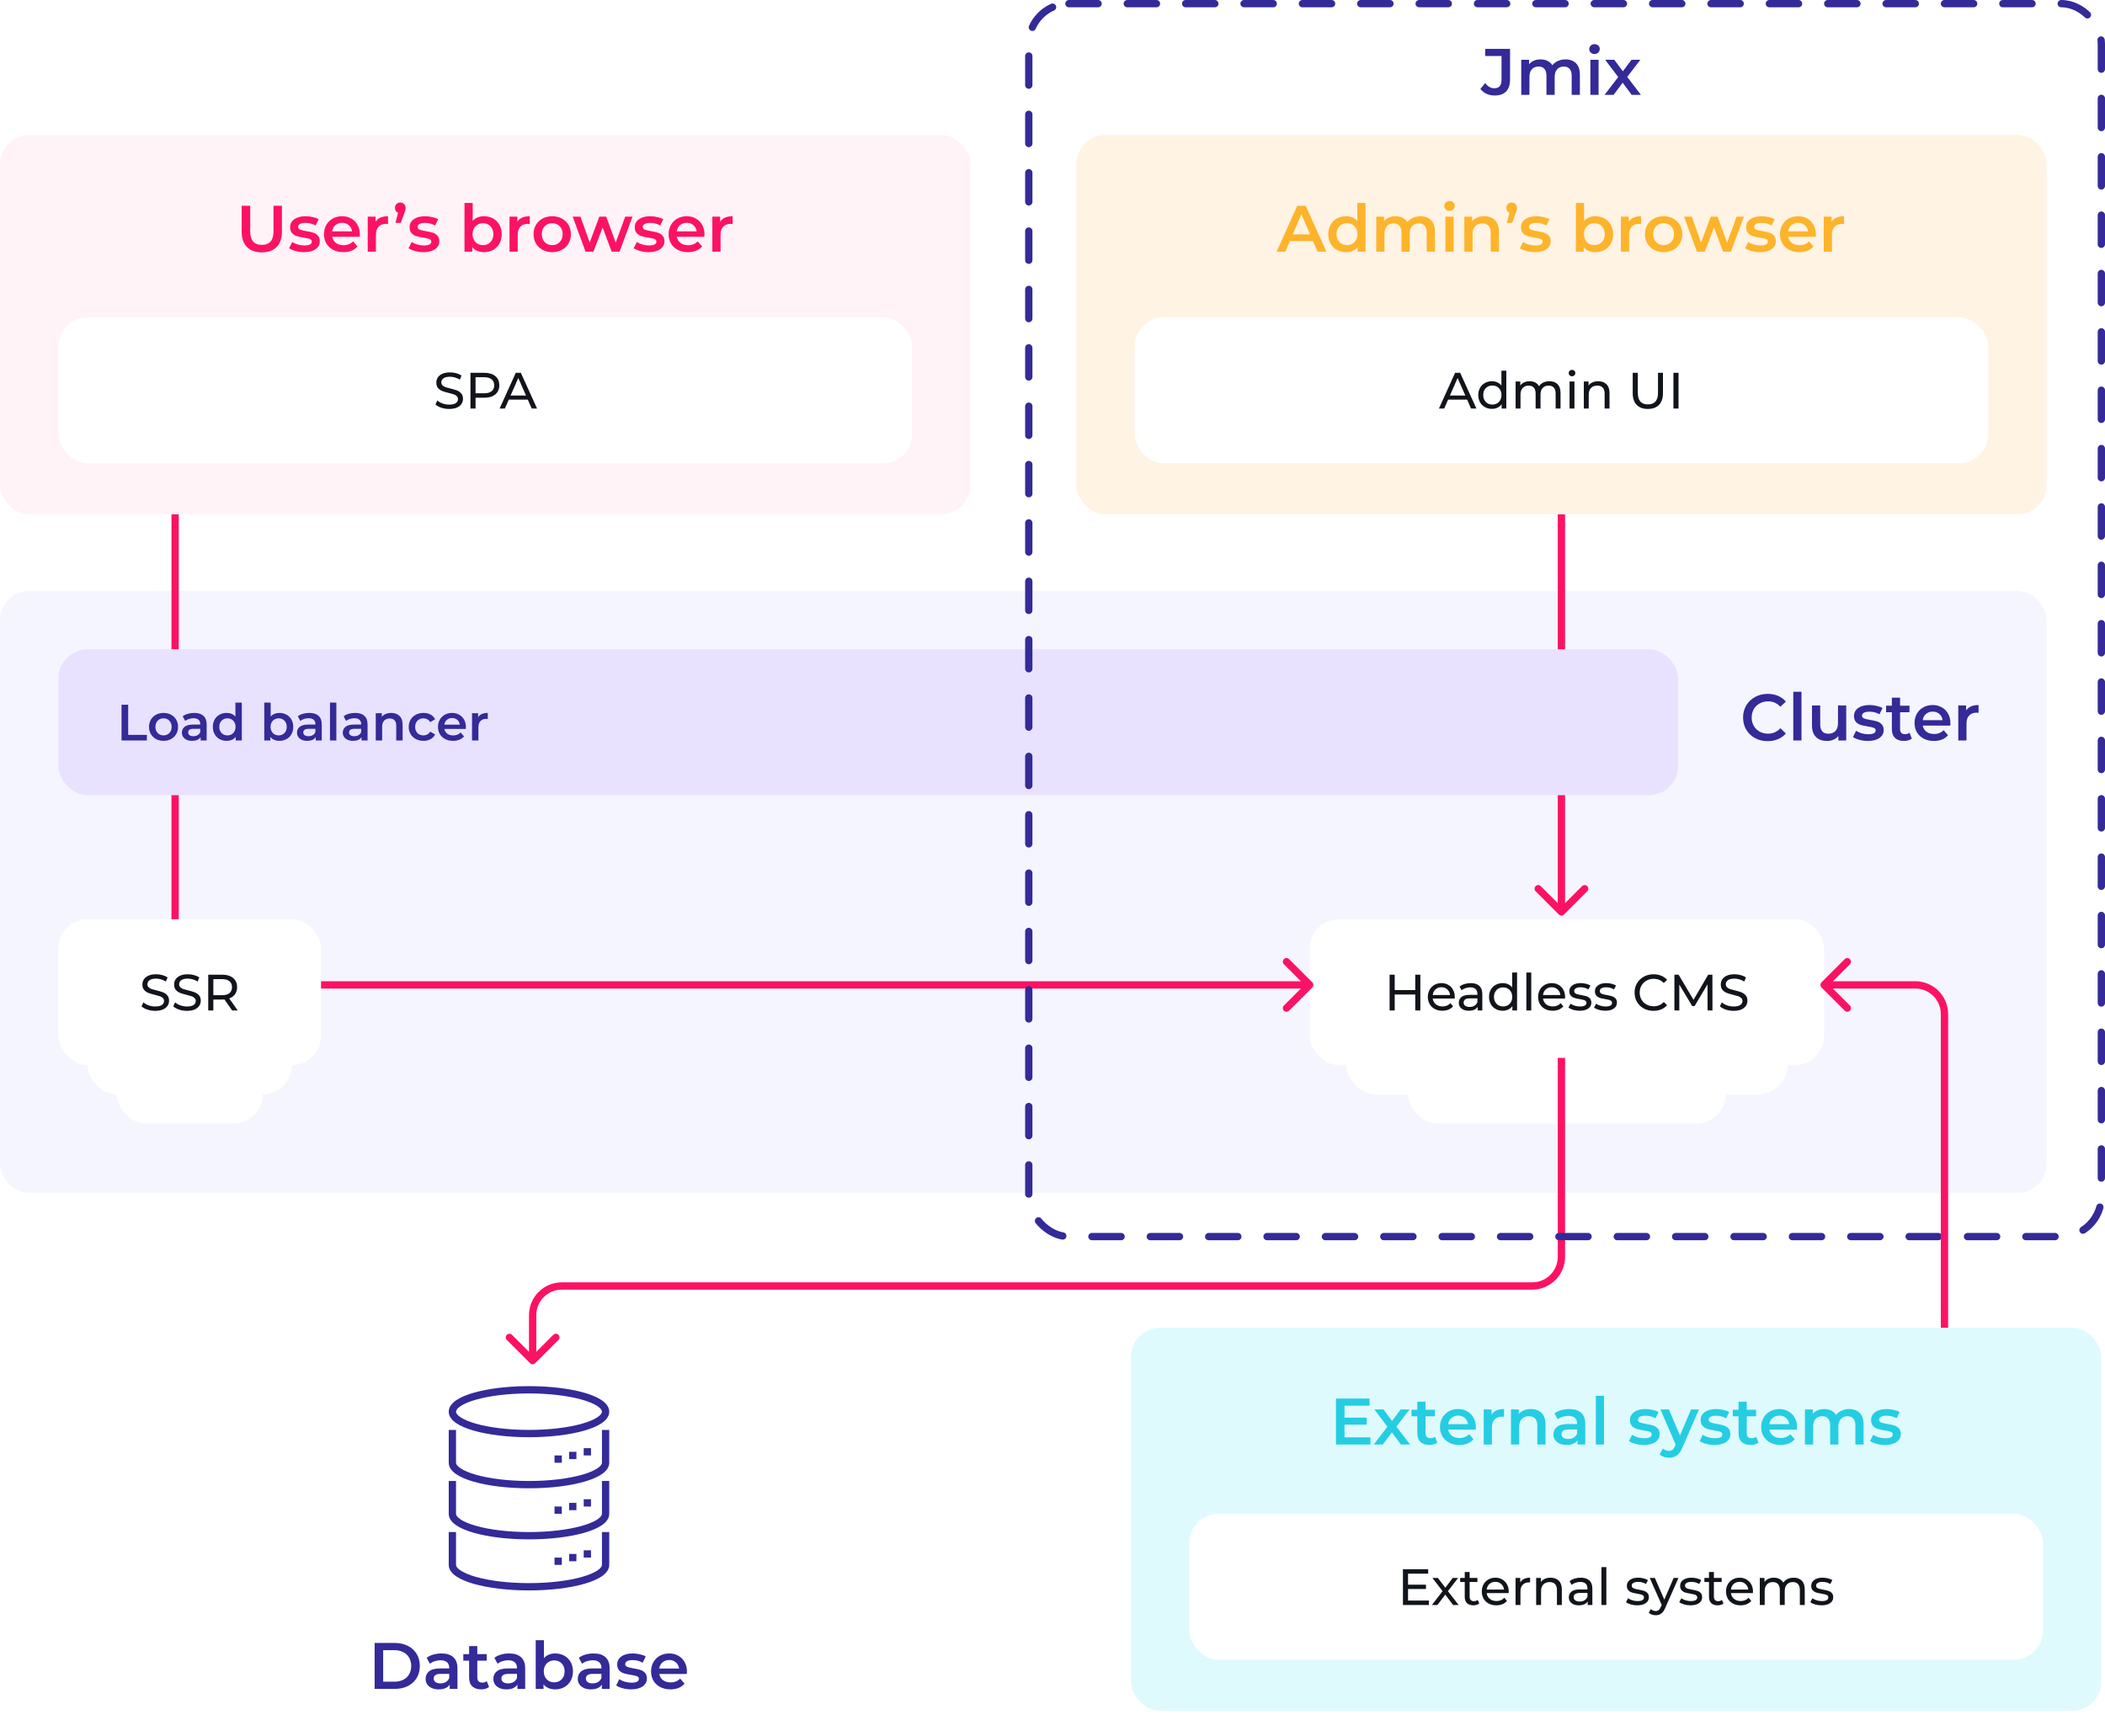 <svg width="577" height="476" viewBox="0 0 577 476" fill="none" xmlns="http://www.w3.org/2000/svg">
<rect y="162" width="561" height="165" rx="8" fill="#F5F5FF"/>
<path d="M484.524 203.18C483.252 203.18 482.1 202.904 481.068 202.352C480.048 201.788 479.244 201.014 478.656 200.03C478.08 199.046 477.792 197.936 477.792 196.7C477.792 195.464 478.086 194.354 478.674 193.37C479.262 192.386 480.066 191.618 481.086 191.066C482.118 190.502 483.27 190.22 484.542 190.22C485.574 190.22 486.516 190.4 487.368 190.76C488.22 191.12 488.94 191.642 489.528 192.326L488.016 193.748C487.104 192.764 485.982 192.272 484.65 192.272C483.786 192.272 483.012 192.464 482.328 192.848C481.644 193.22 481.11 193.742 480.726 194.414C480.342 195.086 480.15 195.848 480.15 196.7C480.15 197.552 480.342 198.314 480.726 198.986C481.11 199.658 481.644 200.186 482.328 200.57C483.012 200.942 483.786 201.128 484.65 201.128C485.982 201.128 487.104 200.63 488.016 199.634L489.528 201.074C488.94 201.758 488.214 202.28 487.35 202.64C486.498 203 485.556 203.18 484.524 203.18ZM491.554 189.644H493.804V203H491.554V189.644ZM506.063 193.388V203H503.921V201.776C503.561 202.208 503.111 202.544 502.571 202.784C502.031 203.012 501.449 203.126 500.825 203.126C499.541 203.126 498.527 202.772 497.783 202.064C497.051 201.344 496.685 200.282 496.685 198.878V193.388H498.935V198.572C498.935 199.436 499.127 200.084 499.511 200.516C499.907 200.936 500.465 201.146 501.185 201.146C501.989 201.146 502.625 200.9 503.093 200.408C503.573 199.904 503.813 199.184 503.813 198.248V193.388H506.063ZM511.979 203.126C511.199 203.126 510.437 203.024 509.693 202.82C508.949 202.616 508.355 202.358 507.911 202.046L508.775 200.336C509.207 200.624 509.723 200.858 510.323 201.038C510.935 201.206 511.535 201.29 512.123 201.29C513.467 201.29 514.139 200.936 514.139 200.228C514.139 199.892 513.965 199.658 513.617 199.526C513.281 199.394 512.735 199.268 511.979 199.148C511.187 199.028 510.539 198.89 510.035 198.734C509.543 198.578 509.111 198.308 508.739 197.924C508.379 197.528 508.199 196.982 508.199 196.286C508.199 195.374 508.577 194.648 509.333 194.108C510.101 193.556 511.133 193.28 512.429 193.28C513.089 193.28 513.749 193.358 514.409 193.514C515.069 193.658 515.609 193.856 516.029 194.108L515.165 195.818C514.349 195.338 513.431 195.098 512.411 195.098C511.751 195.098 511.247 195.2 510.899 195.404C510.563 195.596 510.395 195.854 510.395 196.178C510.395 196.538 510.575 196.796 510.935 196.952C511.307 197.096 511.877 197.234 512.645 197.366C513.413 197.486 514.043 197.624 514.535 197.78C515.027 197.936 515.447 198.2 515.795 198.572C516.155 198.944 516.335 199.472 516.335 200.156C516.335 201.056 515.945 201.776 515.165 202.316C514.385 202.856 513.323 203.126 511.979 203.126ZM524.051 202.478C523.787 202.694 523.463 202.856 523.079 202.964C522.707 203.072 522.311 203.126 521.891 203.126C520.835 203.126 520.019 202.85 519.443 202.298C518.867 201.746 518.579 200.942 518.579 199.886V195.26H516.995V193.46H518.579V191.264H520.829V193.46H523.403V195.26H520.829V199.832C520.829 200.3 520.943 200.66 521.171 200.912C521.399 201.152 521.729 201.272 522.161 201.272C522.665 201.272 523.085 201.14 523.421 200.876L524.051 202.478ZM534.621 198.248C534.621 198.404 534.609 198.626 534.585 198.914H527.043C527.175 199.622 527.517 200.186 528.069 200.606C528.633 201.014 529.329 201.218 530.157 201.218C531.213 201.218 532.083 200.87 532.767 200.174L533.973 201.56C533.541 202.076 532.995 202.466 532.335 202.73C531.675 202.994 530.931 203.126 530.103 203.126C529.047 203.126 528.117 202.916 527.313 202.496C526.509 202.076 525.885 201.494 525.441 200.75C525.009 199.994 524.793 199.142 524.793 198.194C524.793 197.258 525.003 196.418 525.423 195.674C525.855 194.918 526.449 194.33 527.205 193.91C527.961 193.49 528.813 193.28 529.761 193.28C530.697 193.28 531.531 193.49 532.263 193.91C533.007 194.318 533.583 194.9 533.991 195.656C534.411 196.4 534.621 197.264 534.621 198.248ZM529.761 195.08C529.041 195.08 528.429 195.296 527.925 195.728C527.433 196.148 527.133 196.712 527.025 197.42H532.479C532.383 196.724 532.089 196.16 531.597 195.728C531.105 195.296 530.493 195.08 529.761 195.08ZM538.925 194.792C539.573 193.784 540.713 193.28 542.345 193.28V195.422C542.153 195.386 541.979 195.368 541.823 195.368C540.947 195.368 540.263 195.626 539.771 196.142C539.279 196.646 539.033 197.378 539.033 198.338V203H536.783V193.388H538.925V194.792Z" fill="#342A98"/>
<g filter="url(#filter0_d_13970_102333)">
<rect x="386" y="274" width="87" height="32" rx="8" fill="white"/>
</g>
<g filter="url(#filter1_d_13970_102333)">
<rect x="369" y="258" width="121" height="40" rx="8" fill="white"/>
<path d="M420.045 283.112C419.307 283.112 418.593 283 417.903 282.776C417.221 282.543 416.685 282.244 416.293 281.88L416.811 280.788C417.184 281.124 417.66 281.399 418.239 281.614C418.827 281.819 419.429 281.922 420.045 281.922C420.857 281.922 421.463 281.787 421.865 281.516C422.266 281.236 422.467 280.867 422.467 280.41C422.467 280.074 422.355 279.803 422.131 279.598C421.916 279.383 421.645 279.22 421.319 279.108C421.001 278.996 420.549 278.87 419.961 278.73C419.223 278.553 418.626 278.375 418.169 278.198C417.721 278.021 417.333 277.75 417.007 277.386C416.689 277.013 416.531 276.513 416.531 275.888C416.531 275.365 416.666 274.894 416.937 274.474C417.217 274.054 417.637 273.718 418.197 273.466C418.757 273.214 419.452 273.088 420.283 273.088C420.861 273.088 421.431 273.163 421.991 273.312C422.551 273.461 423.031 273.676 423.433 273.956L422.971 275.076C422.56 274.815 422.121 274.619 421.655 274.488C421.188 274.348 420.731 274.278 420.283 274.278C419.489 274.278 418.892 274.423 418.491 274.712C418.099 275.001 417.903 275.375 417.903 275.832C417.903 276.168 418.015 276.443 418.239 276.658C418.463 276.863 418.738 277.027 419.065 277.148C419.401 277.26 419.853 277.381 420.423 277.512C421.16 277.689 421.753 277.867 422.201 278.044C422.649 278.221 423.031 278.492 423.349 278.856C423.675 279.22 423.839 279.71 423.839 280.326C423.839 280.839 423.699 281.311 423.419 281.74C423.139 282.16 422.714 282.496 422.145 282.748C421.575 282.991 420.875 283.112 420.045 283.112ZM428.74 283.112C428.003 283.112 427.289 283 426.598 282.776C425.917 282.543 425.38 282.244 424.988 281.88L425.506 280.788C425.879 281.124 426.355 281.399 426.934 281.614C427.522 281.819 428.124 281.922 428.74 281.922C429.552 281.922 430.159 281.787 430.56 281.516C430.961 281.236 431.162 280.867 431.162 280.41C431.162 280.074 431.05 279.803 430.826 279.598C430.611 279.383 430.341 279.22 430.014 279.108C429.697 278.996 429.244 278.87 428.656 278.73C427.919 278.553 427.321 278.375 426.864 278.198C426.416 278.021 426.029 277.75 425.702 277.386C425.385 277.013 425.226 276.513 425.226 275.888C425.226 275.365 425.361 274.894 425.632 274.474C425.912 274.054 426.332 273.718 426.892 273.466C427.452 273.214 428.147 273.088 428.978 273.088C429.557 273.088 430.126 273.163 430.686 273.312C431.246 273.461 431.727 273.676 432.128 273.956L431.666 275.076C431.255 274.815 430.817 274.619 430.35 274.488C429.883 274.348 429.426 274.278 428.978 274.278C428.185 274.278 427.587 274.423 427.186 274.712C426.794 275.001 426.598 275.375 426.598 275.832C426.598 276.168 426.71 276.443 426.934 276.658C427.158 276.863 427.433 277.027 427.76 277.148C428.096 277.26 428.549 277.381 429.118 277.512C429.855 277.689 430.448 277.867 430.896 278.044C431.344 278.221 431.727 278.492 432.044 278.856C432.371 279.22 432.534 279.71 432.534 280.326C432.534 280.839 432.394 281.311 432.114 281.74C431.834 282.16 431.409 282.496 430.84 282.748C430.271 282.991 429.571 283.112 428.74 283.112ZM441.131 283L439.017 279.99C438.756 280.009 438.551 280.018 438.401 280.018H435.979V283H434.579V273.2H438.401C439.671 273.2 440.669 273.503 441.397 274.11C442.125 274.717 442.489 275.552 442.489 276.616C442.489 277.372 442.303 278.016 441.929 278.548C441.556 279.08 441.024 279.467 440.333 279.71L442.657 283H441.131ZM438.359 278.828C439.246 278.828 439.923 278.637 440.389 278.254C440.856 277.871 441.089 277.325 441.089 276.616C441.089 275.907 440.856 275.365 440.389 274.992C439.923 274.609 439.246 274.418 438.359 274.418H435.979V278.828H438.359Z" fill="#11151B"/>
</g>
<g filter="url(#filter2_d_13970_102333)">
<rect x="359" y="250" width="141" height="40" rx="8" fill="white"/>
<path d="M389.332 265.2V275H387.932V270.632H382.304V275H380.904V265.2H382.304V269.414H387.932V265.2H389.332ZM398.775 271.332C398.775 271.435 398.766 271.57 398.747 271.738H392.727C392.811 272.391 393.096 272.919 393.581 273.32C394.076 273.712 394.687 273.908 395.415 273.908C396.302 273.908 397.016 273.609 397.557 273.012L398.299 273.88C397.963 274.272 397.543 274.571 397.039 274.776C396.544 274.981 395.989 275.084 395.373 275.084C394.589 275.084 393.894 274.925 393.287 274.608C392.68 274.281 392.209 273.829 391.873 273.25C391.546 272.671 391.383 272.018 391.383 271.29C391.383 270.571 391.542 269.923 391.859 269.344C392.186 268.765 392.629 268.317 393.189 268C393.758 267.673 394.398 267.51 395.107 267.51C395.816 267.51 396.446 267.673 396.997 268C397.557 268.317 397.991 268.765 398.299 269.344C398.616 269.923 398.775 270.585 398.775 271.332ZM395.107 268.644C394.463 268.644 393.922 268.84 393.483 269.232C393.054 269.624 392.802 270.137 392.727 270.772H397.487C397.412 270.147 397.156 269.638 396.717 269.246C396.288 268.845 395.751 268.644 395.107 268.644ZM403.138 267.51C404.165 267.51 404.949 267.762 405.49 268.266C406.041 268.77 406.316 269.521 406.316 270.52V275H405.042V274.02C404.818 274.365 404.496 274.631 404.076 274.818C403.665 274.995 403.175 275.084 402.606 275.084C401.775 275.084 401.108 274.883 400.604 274.482C400.109 274.081 399.862 273.553 399.862 272.9C399.862 272.247 400.1 271.724 400.576 271.332C401.052 270.931 401.808 270.73 402.844 270.73H404.972V270.464C404.972 269.885 404.804 269.442 404.468 269.134C404.132 268.826 403.637 268.672 402.984 268.672C402.545 268.672 402.116 268.747 401.696 268.896C401.276 269.036 400.921 269.227 400.632 269.47L400.072 268.462C400.455 268.154 400.912 267.921 401.444 267.762C401.976 267.594 402.541 267.51 403.138 267.51ZM402.83 274.048C403.343 274.048 403.787 273.936 404.16 273.712C404.533 273.479 404.804 273.152 404.972 272.732V271.696H402.9C401.761 271.696 401.192 272.079 401.192 272.844C401.192 273.217 401.337 273.511 401.626 273.726C401.915 273.941 402.317 274.048 402.83 274.048ZM415.844 264.612V275H414.556V273.824C414.258 274.235 413.88 274.547 413.422 274.762C412.965 274.977 412.461 275.084 411.91 275.084C411.192 275.084 410.548 274.925 409.978 274.608C409.409 274.291 408.961 273.847 408.634 273.278C408.317 272.699 408.158 272.037 408.158 271.29C408.158 270.543 408.317 269.885 408.634 269.316C408.961 268.747 409.409 268.303 409.978 267.986C410.548 267.669 411.192 267.51 411.91 267.51C412.442 267.51 412.932 267.613 413.38 267.818C413.828 268.014 414.202 268.308 414.5 268.7V264.612H415.844ZM412.022 273.908C412.489 273.908 412.914 273.801 413.296 273.586C413.679 273.362 413.978 273.054 414.192 272.662C414.407 272.261 414.514 271.803 414.514 271.29C414.514 270.777 414.407 270.324 414.192 269.932C413.978 269.531 413.679 269.223 413.296 269.008C412.914 268.793 412.489 268.686 412.022 268.686C411.546 268.686 411.117 268.793 410.734 269.008C410.361 269.223 410.062 269.531 409.838 269.932C409.624 270.324 409.516 270.777 409.516 271.29C409.516 271.803 409.624 272.261 409.838 272.662C410.062 273.054 410.361 273.362 410.734 273.586C411.117 273.801 411.546 273.908 412.022 273.908ZM418.387 264.612H419.731V275H418.387V264.612ZM429.003 271.332C429.003 271.435 428.994 271.57 428.975 271.738H422.955C423.039 272.391 423.324 272.919 423.809 273.32C424.304 273.712 424.915 273.908 425.643 273.908C426.53 273.908 427.244 273.609 427.785 273.012L428.527 273.88C428.191 274.272 427.771 274.571 427.267 274.776C426.773 274.981 426.217 275.084 425.601 275.084C424.817 275.084 424.122 274.925 423.515 274.608C422.909 274.281 422.437 273.829 422.101 273.25C421.775 272.671 421.611 272.018 421.611 271.29C421.611 270.571 421.77 269.923 422.087 269.344C422.414 268.765 422.857 268.317 423.417 268C423.987 267.673 424.626 267.51 425.335 267.51C426.045 267.51 426.675 267.673 427.225 268C427.785 268.317 428.219 268.765 428.527 269.344C428.845 269.923 429.003 270.585 429.003 271.332ZM425.335 268.644C424.691 268.644 424.15 268.84 423.711 269.232C423.282 269.624 423.03 270.137 422.955 270.772H427.715C427.641 270.147 427.384 269.638 426.945 269.246C426.516 268.845 425.979 268.644 425.335 268.644ZM432.998 275.084C432.391 275.084 431.808 275.005 431.248 274.846C430.688 274.678 430.249 274.468 429.932 274.216L430.492 273.152C430.818 273.385 431.215 273.572 431.682 273.712C432.148 273.852 432.62 273.922 433.096 273.922C434.272 273.922 434.86 273.586 434.86 272.914C434.86 272.69 434.78 272.513 434.622 272.382C434.463 272.251 434.262 272.158 434.02 272.102C433.786 272.037 433.45 271.967 433.012 271.892C432.414 271.799 431.924 271.691 431.542 271.57C431.168 271.449 430.846 271.243 430.576 270.954C430.305 270.665 430.17 270.259 430.17 269.736C430.17 269.064 430.45 268.527 431.01 268.126C431.57 267.715 432.321 267.51 433.264 267.51C433.758 267.51 434.253 267.571 434.748 267.692C435.242 267.813 435.648 267.977 435.966 268.182L435.392 269.246C434.785 268.854 434.071 268.658 433.25 268.658C432.68 268.658 432.246 268.751 431.948 268.938C431.649 269.125 431.5 269.372 431.5 269.68C431.5 269.923 431.584 270.114 431.752 270.254C431.92 270.394 432.125 270.497 432.368 270.562C432.62 270.627 432.97 270.702 433.418 270.786C434.015 270.889 434.496 271.001 434.86 271.122C435.233 271.234 435.55 271.43 435.812 271.71C436.073 271.99 436.204 272.382 436.204 272.886C436.204 273.558 435.914 274.095 435.336 274.496C434.766 274.888 433.987 275.084 432.998 275.084ZM440.011 275.084C439.405 275.084 438.821 275.005 438.261 274.846C437.701 274.678 437.263 274.468 436.945 274.216L437.505 273.152C437.832 273.385 438.229 273.572 438.695 273.712C439.162 273.852 439.633 273.922 440.109 273.922C441.285 273.922 441.873 273.586 441.873 272.914C441.873 272.69 441.794 272.513 441.635 272.382C441.477 272.251 441.276 272.158 441.033 272.102C440.8 272.037 440.464 271.967 440.025 271.892C439.428 271.799 438.938 271.691 438.555 271.57C438.182 271.449 437.86 271.243 437.589 270.954C437.319 270.665 437.183 270.259 437.183 269.736C437.183 269.064 437.463 268.527 438.023 268.126C438.583 267.715 439.335 267.51 440.277 267.51C440.772 267.51 441.267 267.571 441.761 267.692C442.256 267.813 442.662 267.977 442.979 268.182L442.405 269.246C441.799 268.854 441.085 268.658 440.263 268.658C439.694 268.658 439.26 268.751 438.961 268.938C438.663 269.125 438.513 269.372 438.513 269.68C438.513 269.923 438.597 270.114 438.765 270.254C438.933 270.394 439.139 270.497 439.381 270.562C439.633 270.627 439.983 270.702 440.431 270.786C441.029 270.889 441.509 271.001 441.873 271.122C442.247 271.234 442.564 271.43 442.825 271.71C443.087 271.99 443.217 272.382 443.217 272.886C443.217 273.558 442.928 274.095 442.349 274.496C441.78 274.888 441.001 275.084 440.011 275.084ZM453.235 275.112C452.255 275.112 451.368 274.897 450.575 274.468C449.791 274.029 449.175 273.432 448.727 272.676C448.279 271.911 448.055 271.052 448.055 270.1C448.055 269.148 448.279 268.294 448.727 267.538C449.175 266.773 449.795 266.175 450.589 265.746C451.382 265.307 452.269 265.088 453.249 265.088C454.014 265.088 454.714 265.219 455.349 265.48C455.983 265.732 456.525 266.11 456.973 266.614L456.063 267.496C455.325 266.721 454.406 266.334 453.305 266.334C452.577 266.334 451.919 266.497 451.331 266.824C450.743 267.151 450.281 267.603 449.945 268.182C449.618 268.751 449.455 269.391 449.455 270.1C449.455 270.809 449.618 271.453 449.945 272.032C450.281 272.601 450.743 273.049 451.331 273.376C451.919 273.703 452.577 273.866 453.305 273.866C454.397 273.866 455.316 273.474 456.063 272.69L456.973 273.572C456.525 274.076 455.979 274.459 455.335 274.72C454.7 274.981 454 275.112 453.235 275.112ZM468.056 275L468.042 267.86L464.5 273.81H463.856L460.314 267.902V275H458.97V265.2H460.118L464.206 272.088L468.238 265.2H469.386L469.4 275H468.056ZM475.197 275.112C474.46 275.112 473.746 275 473.055 274.776C472.374 274.543 471.837 274.244 471.445 273.88L471.963 272.788C472.336 273.124 472.812 273.399 473.391 273.614C473.979 273.819 474.581 273.922 475.197 273.922C476.009 273.922 476.616 273.787 477.017 273.516C477.418 273.236 477.619 272.867 477.619 272.41C477.619 272.074 477.507 271.803 477.283 271.598C477.068 271.383 476.798 271.22 476.471 271.108C476.154 270.996 475.701 270.87 475.113 270.73C474.376 270.553 473.778 270.375 473.321 270.198C472.873 270.021 472.486 269.75 472.159 269.386C471.842 269.013 471.683 268.513 471.683 267.888C471.683 267.365 471.818 266.894 472.089 266.474C472.369 266.054 472.789 265.718 473.349 265.466C473.909 265.214 474.604 265.088 475.435 265.088C476.014 265.088 476.583 265.163 477.143 265.312C477.703 265.461 478.184 265.676 478.585 265.956L478.123 267.076C477.712 266.815 477.274 266.619 476.807 266.488C476.34 266.348 475.883 266.278 475.435 266.278C474.642 266.278 474.044 266.423 473.643 266.712C473.251 267.001 473.055 267.375 473.055 267.832C473.055 268.168 473.167 268.443 473.391 268.658C473.615 268.863 473.89 269.027 474.217 269.148C474.553 269.26 475.006 269.381 475.575 269.512C476.312 269.689 476.905 269.867 477.353 270.044C477.801 270.221 478.184 270.492 478.501 270.856C478.828 271.22 478.991 271.71 478.991 272.326C478.991 272.839 478.851 273.311 478.571 273.74C478.291 274.16 477.866 274.496 477.297 274.748C476.728 274.991 476.028 275.112 475.197 275.112Z" fill="#11151B"/>
</g>
<path d="M48 270H47V271H48V270ZM359.707 270.707C360.098 270.317 360.098 269.683 359.707 269.293L353.343 262.929C352.953 262.538 352.319 262.538 351.929 262.929C351.538 263.319 351.538 263.953 351.929 264.343L357.586 270L351.929 275.657C351.538 276.047 351.538 276.681 351.929 277.071C352.319 277.462 352.953 277.462 353.343 277.071L359.707 270.707ZM47 116V270H49V116H47ZM48 271H359V269H48V271Z" fill="#FC1264"/>
<g filter="url(#filter3_d_13970_102333)">
<rect x="32" y="274" width="40" height="32" rx="8" fill="white"/>
</g>
<g filter="url(#filter4_d_13970_102333)">
<rect x="24" y="258" width="56" height="40" rx="8" fill="white"/>
<path d="M42.545 283.112C41.807 283.112 41.093 283 40.403 282.776C39.721 282.543 39.185 282.244 38.793 281.88L39.311 280.788C39.684 281.124 40.16 281.399 40.739 281.614C41.327 281.819 41.929 281.922 42.545 281.922C43.357 281.922 43.963 281.787 44.365 281.516C44.766 281.236 44.967 280.867 44.967 280.41C44.967 280.074 44.855 279.803 44.631 279.598C44.416 279.383 44.145 279.22 43.819 279.108C43.501 278.996 43.049 278.87 42.461 278.73C41.723 278.553 41.126 278.375 40.669 278.198C40.221 278.021 39.833 277.75 39.507 277.386C39.189 277.013 39.031 276.513 39.031 275.888C39.031 275.365 39.166 274.894 39.437 274.474C39.717 274.054 40.137 273.718 40.697 273.466C41.257 273.214 41.952 273.088 42.783 273.088C43.361 273.088 43.931 273.163 44.491 273.312C45.051 273.461 45.531 273.676 45.933 273.956L45.471 275.076C45.06 274.815 44.621 274.619 44.155 274.488C43.688 274.348 43.231 274.278 42.783 274.278C41.989 274.278 41.392 274.423 40.991 274.712C40.599 275.001 40.403 275.375 40.403 275.832C40.403 276.168 40.515 276.443 40.739 276.658C40.963 276.863 41.238 277.027 41.565 277.148C41.901 277.26 42.353 277.381 42.923 277.512C43.66 277.689 44.253 277.867 44.701 278.044C45.149 278.221 45.531 278.492 45.849 278.856C46.175 279.22 46.339 279.71 46.339 280.326C46.339 280.839 46.199 281.311 45.919 281.74C45.639 282.16 45.214 282.496 44.645 282.748C44.075 282.991 43.375 283.112 42.545 283.112ZM51.24 283.112C50.503 283.112 49.789 283 49.098 282.776C48.417 282.543 47.88 282.244 47.488 281.88L48.006 280.788C48.379 281.124 48.855 281.399 49.434 281.614C50.022 281.819 50.624 281.922 51.24 281.922C52.052 281.922 52.659 281.787 53.06 281.516C53.461 281.236 53.662 280.867 53.662 280.41C53.662 280.074 53.55 279.803 53.326 279.598C53.111 279.383 52.841 279.22 52.514 279.108C52.197 278.996 51.744 278.87 51.156 278.73C50.419 278.553 49.821 278.375 49.364 278.198C48.916 278.021 48.529 277.75 48.202 277.386C47.885 277.013 47.726 276.513 47.726 275.888C47.726 275.365 47.861 274.894 48.132 274.474C48.412 274.054 48.832 273.718 49.392 273.466C49.952 273.214 50.647 273.088 51.478 273.088C52.057 273.088 52.626 273.163 53.186 273.312C53.746 273.461 54.227 273.676 54.628 273.956L54.166 275.076C53.755 274.815 53.317 274.619 52.85 274.488C52.383 274.348 51.926 274.278 51.478 274.278C50.685 274.278 50.087 274.423 49.686 274.712C49.294 275.001 49.098 275.375 49.098 275.832C49.098 276.168 49.21 276.443 49.434 276.658C49.658 276.863 49.933 277.027 50.26 277.148C50.596 277.26 51.049 277.381 51.618 277.512C52.355 277.689 52.948 277.867 53.396 278.044C53.844 278.221 54.227 278.492 54.544 278.856C54.871 279.22 55.034 279.71 55.034 280.326C55.034 280.839 54.894 281.311 54.614 281.74C54.334 282.16 53.909 282.496 53.34 282.748C52.771 282.991 52.071 283.112 51.24 283.112ZM63.631 283L61.517 279.99C61.256 280.009 61.051 280.018 60.901 280.018H58.479V283H57.079V273.2H60.901C62.171 273.2 63.169 273.503 63.897 274.11C64.625 274.717 64.989 275.552 64.989 276.616C64.989 277.372 64.803 278.016 64.429 278.548C64.056 279.08 63.524 279.467 62.833 279.71L65.157 283H63.631ZM60.859 278.828C61.746 278.828 62.423 278.637 62.889 278.254C63.356 277.871 63.589 277.325 63.589 276.616C63.589 275.907 63.356 275.365 62.889 274.992C62.423 274.609 61.746 274.418 60.859 274.418H58.479V278.828H60.859Z" fill="#11151B"/>
</g>
<g filter="url(#filter5_d_13970_102333)">
<rect x="16" y="250" width="72" height="40" rx="8" fill="white"/>
<path d="M42.545 275.112C41.807 275.112 41.093 275 40.403 274.776C39.721 274.543 39.185 274.244 38.793 273.88L39.311 272.788C39.684 273.124 40.16 273.399 40.739 273.614C41.327 273.819 41.929 273.922 42.545 273.922C43.357 273.922 43.963 273.787 44.365 273.516C44.766 273.236 44.967 272.867 44.967 272.41C44.967 272.074 44.855 271.803 44.631 271.598C44.416 271.383 44.145 271.22 43.819 271.108C43.501 270.996 43.049 270.87 42.461 270.73C41.723 270.553 41.126 270.375 40.669 270.198C40.221 270.021 39.833 269.75 39.507 269.386C39.189 269.013 39.031 268.513 39.031 267.888C39.031 267.365 39.166 266.894 39.437 266.474C39.717 266.054 40.137 265.718 40.697 265.466C41.257 265.214 41.952 265.088 42.783 265.088C43.361 265.088 43.931 265.163 44.491 265.312C45.051 265.461 45.531 265.676 45.933 265.956L45.471 267.076C45.06 266.815 44.621 266.619 44.155 266.488C43.688 266.348 43.231 266.278 42.783 266.278C41.989 266.278 41.392 266.423 40.991 266.712C40.599 267.001 40.403 267.375 40.403 267.832C40.403 268.168 40.515 268.443 40.739 268.658C40.963 268.863 41.238 269.027 41.565 269.148C41.901 269.26 42.353 269.381 42.923 269.512C43.66 269.689 44.253 269.867 44.701 270.044C45.149 270.221 45.531 270.492 45.849 270.856C46.175 271.22 46.339 271.71 46.339 272.326C46.339 272.839 46.199 273.311 45.919 273.74C45.639 274.16 45.214 274.496 44.645 274.748C44.075 274.991 43.375 275.112 42.545 275.112ZM51.24 275.112C50.503 275.112 49.789 275 49.098 274.776C48.417 274.543 47.88 274.244 47.488 273.88L48.006 272.788C48.379 273.124 48.855 273.399 49.434 273.614C50.022 273.819 50.624 273.922 51.24 273.922C52.052 273.922 52.659 273.787 53.06 273.516C53.461 273.236 53.662 272.867 53.662 272.41C53.662 272.074 53.55 271.803 53.326 271.598C53.111 271.383 52.841 271.22 52.514 271.108C52.197 270.996 51.744 270.87 51.156 270.73C50.419 270.553 49.821 270.375 49.364 270.198C48.916 270.021 48.529 269.75 48.202 269.386C47.885 269.013 47.726 268.513 47.726 267.888C47.726 267.365 47.861 266.894 48.132 266.474C48.412 266.054 48.832 265.718 49.392 265.466C49.952 265.214 50.647 265.088 51.478 265.088C52.057 265.088 52.626 265.163 53.186 265.312C53.746 265.461 54.227 265.676 54.628 265.956L54.166 267.076C53.755 266.815 53.317 266.619 52.85 266.488C52.383 266.348 51.926 266.278 51.478 266.278C50.685 266.278 50.087 266.423 49.686 266.712C49.294 267.001 49.098 267.375 49.098 267.832C49.098 268.168 49.21 268.443 49.434 268.658C49.658 268.863 49.933 269.027 50.26 269.148C50.596 269.26 51.049 269.381 51.618 269.512C52.355 269.689 52.948 269.867 53.396 270.044C53.844 270.221 54.227 270.492 54.544 270.856C54.871 271.22 55.034 271.71 55.034 272.326C55.034 272.839 54.894 273.311 54.614 273.74C54.334 274.16 53.909 274.496 53.34 274.748C52.771 274.991 52.071 275.112 51.24 275.112ZM63.631 275L61.517 271.99C61.256 272.009 61.051 272.018 60.901 272.018H58.479V275H57.079V265.2H60.901C62.171 265.2 63.169 265.503 63.897 266.11C64.625 266.717 64.989 267.552 64.989 268.616C64.989 269.372 64.803 270.016 64.429 270.548C64.056 271.08 63.524 271.467 62.833 271.71L65.157 275H63.631ZM60.859 270.828C61.746 270.828 62.423 270.637 62.889 270.254C63.356 269.871 63.589 269.325 63.589 268.616C63.589 267.907 63.356 267.365 62.889 266.992C62.423 266.609 61.746 266.418 60.859 266.418H58.479V270.828H60.859Z" fill="#11151B"/>
</g>
<path d="M427.293 250.707C427.683 251.098 428.317 251.098 428.707 250.707L435.071 244.343C435.462 243.953 435.462 243.319 435.071 242.929C434.681 242.538 434.047 242.538 433.657 242.929L428 248.586L422.343 242.929C421.953 242.538 421.319 242.538 420.929 242.929C420.538 243.319 420.538 243.953 420.929 244.343L427.293 250.707ZM427 116V250H429V116H427Z" fill="#FC1264"/>
<rect x="16" y="178" width="444" height="40" rx="8" fill="#E8E2FF"/>
<path d="M33.316 193.2H35.136V201.46H40.26V203H33.316V193.2ZM44.821 203.098C44.065 203.098 43.383 202.935 42.776 202.608C42.17 202.281 41.694 201.829 41.349 201.25C41.013 200.662 40.844 199.999 40.844 199.262C40.844 198.525 41.013 197.867 41.349 197.288C41.694 196.709 42.17 196.257 42.776 195.93C43.383 195.603 44.065 195.44 44.821 195.44C45.586 195.44 46.272 195.603 46.879 195.93C47.485 196.257 47.956 196.709 48.292 197.288C48.638 197.867 48.81 198.525 48.81 199.262C48.81 199.999 48.638 200.662 48.292 201.25C47.956 201.829 47.485 202.281 46.879 202.608C46.272 202.935 45.586 203.098 44.821 203.098ZM44.821 201.6C45.465 201.6 45.996 201.385 46.416 200.956C46.837 200.527 47.047 199.962 47.047 199.262C47.047 198.562 46.837 197.997 46.416 197.568C45.996 197.139 45.465 196.924 44.821 196.924C44.176 196.924 43.645 197.139 43.224 197.568C42.814 197.997 42.608 198.562 42.608 199.262C42.608 199.962 42.814 200.527 43.224 200.956C43.645 201.385 44.176 201.6 44.821 201.6ZM53.244 195.44C54.346 195.44 55.186 195.706 55.764 196.238C56.352 196.761 56.646 197.554 56.646 198.618V203H54.994V202.09C54.78 202.417 54.472 202.669 54.07 202.846C53.678 203.014 53.202 203.098 52.642 203.098C52.082 203.098 51.592 203.005 51.172 202.818C50.752 202.622 50.426 202.356 50.192 202.02C49.968 201.675 49.856 201.287 49.856 200.858C49.856 200.186 50.104 199.649 50.598 199.248C51.102 198.837 51.891 198.632 52.964 198.632H54.896V198.52C54.896 197.997 54.738 197.596 54.42 197.316C54.112 197.036 53.65 196.896 53.034 196.896C52.614 196.896 52.199 196.961 51.788 197.092C51.387 197.223 51.046 197.405 50.766 197.638L50.08 196.364C50.472 196.065 50.944 195.837 51.494 195.678C52.045 195.519 52.628 195.44 53.244 195.44ZM53.006 201.824C53.445 201.824 53.832 201.726 54.168 201.53C54.514 201.325 54.756 201.035 54.896 200.662V199.794H53.09C52.082 199.794 51.578 200.125 51.578 200.788C51.578 201.105 51.704 201.357 51.956 201.544C52.208 201.731 52.558 201.824 53.006 201.824ZM66.282 192.612V203H64.603V202.034C64.313 202.389 63.954 202.655 63.525 202.832C63.105 203.009 62.638 203.098 62.124 203.098C61.406 203.098 60.757 202.939 60.178 202.622C59.609 202.305 59.161 201.857 58.834 201.278C58.508 200.69 58.344 200.018 58.344 199.262C58.344 198.506 58.508 197.839 58.834 197.26C59.161 196.681 59.609 196.233 60.178 195.916C60.757 195.599 61.406 195.44 62.124 195.44C62.619 195.44 63.072 195.524 63.483 195.692C63.893 195.86 64.243 196.112 64.532 196.448V192.612H66.282ZM62.334 201.6C62.755 201.6 63.133 201.507 63.468 201.32C63.804 201.124 64.07 200.849 64.266 200.494C64.463 200.139 64.561 199.729 64.561 199.262C64.561 198.795 64.463 198.385 64.266 198.03C64.07 197.675 63.804 197.405 63.468 197.218C63.133 197.022 62.755 196.924 62.334 196.924C61.914 196.924 61.536 197.022 61.2 197.218C60.864 197.405 60.599 197.675 60.403 198.03C60.206 198.385 60.108 198.795 60.108 199.262C60.108 199.729 60.206 200.139 60.403 200.494C60.599 200.849 60.864 201.124 61.2 201.32C61.536 201.507 61.914 201.6 62.334 201.6ZM76.585 195.44C77.313 195.44 77.962 195.599 78.531 195.916C79.11 196.233 79.562 196.681 79.889 197.26C80.216 197.839 80.379 198.506 80.379 199.262C80.379 200.018 80.216 200.69 79.889 201.278C79.562 201.857 79.11 202.305 78.531 202.622C77.962 202.939 77.313 203.098 76.585 203.098C76.072 203.098 75.6 203.009 75.171 202.832C74.751 202.655 74.396 202.389 74.107 202.034V203H72.441V192.612H74.191V196.434C74.49 196.107 74.84 195.86 75.241 195.692C75.652 195.524 76.1 195.44 76.585 195.44ZM76.389 201.6C77.033 201.6 77.56 201.385 77.971 200.956C78.391 200.527 78.601 199.962 78.601 199.262C78.601 198.562 78.391 197.997 77.971 197.568C77.56 197.139 77.033 196.924 76.389 196.924C75.969 196.924 75.591 197.022 75.255 197.218C74.919 197.405 74.653 197.675 74.457 198.03C74.261 198.385 74.163 198.795 74.163 199.262C74.163 199.729 74.261 200.139 74.457 200.494C74.653 200.849 74.919 201.124 75.255 201.32C75.591 201.507 75.969 201.6 76.389 201.6ZM84.799 195.44C85.9 195.44 86.74 195.706 87.319 196.238C87.907 196.761 88.201 197.554 88.201 198.618V203H86.549V202.09C86.334 202.417 86.026 202.669 85.625 202.846C85.233 203.014 84.757 203.098 84.197 203.098C83.637 203.098 83.147 203.005 82.727 202.818C82.307 202.622 81.98 202.356 81.747 202.02C81.523 201.675 81.411 201.287 81.411 200.858C81.411 200.186 81.658 199.649 82.153 199.248C82.657 198.837 83.446 198.632 84.519 198.632H86.451V198.52C86.451 197.997 86.292 197.596 85.975 197.316C85.667 197.036 85.205 196.896 84.589 196.896C84.169 196.896 83.754 196.961 83.343 197.092C82.942 197.223 82.601 197.405 82.321 197.638L81.635 196.364C82.027 196.065 82.498 195.837 83.049 195.678C83.6 195.519 84.183 195.44 84.799 195.44ZM84.561 201.824C85 201.824 85.387 201.726 85.723 201.53C86.068 201.325 86.311 201.035 86.451 200.662V199.794H84.645C83.637 199.794 83.133 200.125 83.133 200.788C83.133 201.105 83.259 201.357 83.511 201.544C83.763 201.731 84.113 201.824 84.561 201.824ZM90.447 192.612H92.197V203H90.447V192.612ZM97.35 195.44C98.451 195.44 99.291 195.706 99.87 196.238C100.458 196.761 100.752 197.554 100.752 198.618V203H99.1V202.09C98.885 202.417 98.577 202.669 98.176 202.846C97.784 203.014 97.308 203.098 96.748 203.098C96.188 203.098 95.698 203.005 95.278 202.818C94.858 202.622 94.531 202.356 94.298 202.02C94.074 201.675 93.962 201.287 93.962 200.858C93.962 200.186 94.209 199.649 94.704 199.248C95.208 198.837 95.996 198.632 97.07 198.632H99.002V198.52C99.002 197.997 98.843 197.596 98.526 197.316C98.218 197.036 97.756 196.896 97.14 196.896C96.72 196.896 96.304 196.961 95.894 197.092C95.492 197.223 95.152 197.405 94.872 197.638L94.186 196.364C94.578 196.065 95.049 195.837 95.6 195.678C96.15 195.519 96.734 195.44 97.35 195.44ZM97.112 201.824C97.55 201.824 97.938 201.726 98.274 201.53C98.619 201.325 98.862 201.035 99.002 200.662V199.794H97.196C96.188 199.794 95.684 200.125 95.684 200.788C95.684 201.105 95.81 201.357 96.062 201.544C96.314 201.731 96.664 201.824 97.112 201.824ZM107.24 195.44C108.182 195.44 108.938 195.715 109.508 196.266C110.077 196.817 110.362 197.633 110.362 198.716V203H108.612V198.94C108.612 198.287 108.458 197.797 108.15 197.47C107.842 197.134 107.403 196.966 106.834 196.966C106.19 196.966 105.681 197.162 105.308 197.554C104.934 197.937 104.748 198.492 104.748 199.22V203H102.998V195.524H104.664V196.49C104.953 196.145 105.317 195.883 105.756 195.706C106.194 195.529 106.689 195.44 107.24 195.44ZM116.08 203.098C115.305 203.098 114.61 202.935 113.994 202.608C113.378 202.281 112.897 201.829 112.552 201.25C112.207 200.662 112.034 199.999 112.034 199.262C112.034 198.525 112.207 197.867 112.552 197.288C112.897 196.709 113.373 196.257 113.98 195.93C114.596 195.603 115.296 195.44 116.08 195.44C116.817 195.44 117.461 195.589 118.012 195.888C118.572 196.187 118.992 196.616 119.272 197.176L117.928 197.96C117.713 197.615 117.443 197.358 117.116 197.19C116.799 197.013 116.449 196.924 116.066 196.924C115.413 196.924 114.871 197.139 114.442 197.568C114.013 197.988 113.798 198.553 113.798 199.262C113.798 199.971 114.008 200.541 114.428 200.97C114.857 201.39 115.403 201.6 116.066 201.6C116.449 201.6 116.799 201.516 117.116 201.348C117.443 201.171 117.713 200.909 117.928 200.564L119.272 201.348C118.983 201.908 118.558 202.342 117.998 202.65C117.447 202.949 116.808 203.098 116.08 203.098ZM127.703 199.304C127.703 199.425 127.694 199.598 127.675 199.822H121.809C121.912 200.373 122.178 200.811 122.607 201.138C123.046 201.455 123.587 201.614 124.231 201.614C125.053 201.614 125.729 201.343 126.261 200.802L127.199 201.88C126.863 202.281 126.439 202.585 125.925 202.79C125.412 202.995 124.833 203.098 124.189 203.098C123.368 203.098 122.645 202.935 122.019 202.608C121.394 202.281 120.909 201.829 120.563 201.25C120.227 200.662 120.059 199.999 120.059 199.262C120.059 198.534 120.223 197.881 120.549 197.302C120.885 196.714 121.347 196.257 121.935 195.93C122.523 195.603 123.186 195.44 123.923 195.44C124.651 195.44 125.3 195.603 125.869 195.93C126.448 196.247 126.896 196.7 127.213 197.288C127.54 197.867 127.703 198.539 127.703 199.304ZM123.923 196.84C123.363 196.84 122.887 197.008 122.495 197.344C122.113 197.671 121.879 198.109 121.795 198.66H126.037C125.963 198.119 125.734 197.68 125.351 197.344C124.969 197.008 124.493 196.84 123.923 196.84ZM131.05 196.616C131.554 195.832 132.441 195.44 133.71 195.44V197.106C133.561 197.078 133.426 197.064 133.304 197.064C132.623 197.064 132.091 197.265 131.708 197.666C131.326 198.058 131.134 198.627 131.134 199.374V203H129.384V195.524H131.05V196.616Z" fill="#342A98"/>
<path d="M145.293 373.707C145.683 374.098 146.317 374.098 146.707 373.707L153.071 367.343C153.462 366.953 153.462 366.319 153.071 365.929C152.681 365.538 152.047 365.538 151.657 365.929L146 371.586L140.343 365.929C139.953 365.538 139.319 365.538 138.929 365.929C138.538 366.319 138.538 366.953 138.929 367.343L145.293 373.707ZM420 351.543L154 351.543L154 353.543L420 353.543L420 351.543ZM145 360.543L145 373L147 373L147 360.543L145 360.543ZM429 344.543L429 290L427 290L427 344.543L429 344.543ZM154 351.543C149.029 351.543 145 355.572 145 360.543L147 360.543C147 356.677 150.134 353.543 154 353.543L154 351.543ZM420 353.543C424.971 353.543 429 349.513 429 344.543L427 344.543C427 348.409 423.866 351.543 420 351.543L420 353.543Z" fill="#FC1264"/>
<rect y="37" width="266" height="104" rx="8" fill="#FFF3F7"/>
<path d="M71.766 69.18C70.026 69.18 68.67 68.694 67.698 67.722C66.726 66.738 66.24 65.334 66.24 63.51V56.4H68.58V63.42C68.58 65.892 69.648 67.128 71.784 67.128C73.908 67.128 74.97 65.892 74.97 63.42V56.4H77.274V63.51C77.274 65.334 76.788 66.738 75.816 67.722C74.856 68.694 73.506 69.18 71.766 69.18ZM83.305 69.126C82.525 69.126 81.763 69.024 81.019 68.82C80.275 68.616 79.681 68.358 79.237 68.046L80.101 66.336C80.533 66.624 81.049 66.858 81.649 67.038C82.261 67.206 82.861 67.29 83.449 67.29C84.793 67.29 85.465 66.936 85.465 66.228C85.465 65.892 85.291 65.658 84.943 65.526C84.607 65.394 84.061 65.268 83.305 65.148C82.513 65.028 81.865 64.89 81.361 64.734C80.869 64.578 80.437 64.308 80.065 63.924C79.705 63.528 79.525 62.982 79.525 62.286C79.525 61.374 79.903 60.648 80.659 60.108C81.427 59.556 82.459 59.28 83.755 59.28C84.415 59.28 85.075 59.358 85.735 59.514C86.395 59.658 86.935 59.856 87.355 60.108L86.491 61.818C85.675 61.338 84.757 61.098 83.737 61.098C83.077 61.098 82.573 61.2 82.225 61.404C81.889 61.596 81.721 61.854 81.721 62.178C81.721 62.538 81.901 62.796 82.261 62.952C82.633 63.096 83.203 63.234 83.971 63.366C84.739 63.486 85.369 63.624 85.861 63.78C86.353 63.936 86.773 64.2 87.121 64.572C87.481 64.944 87.661 65.472 87.661 66.156C87.661 67.056 87.271 67.776 86.491 68.316C85.711 68.856 84.649 69.126 83.305 69.126ZM98.635 64.248C98.635 64.404 98.623 64.626 98.599 64.914H91.057C91.189 65.622 91.531 66.186 92.083 66.606C92.647 67.014 93.343 67.218 94.171 67.218C95.227 67.218 96.097 66.87 96.781 66.174L97.987 67.56C97.555 68.076 97.009 68.466 96.349 68.73C95.689 68.994 94.945 69.126 94.117 69.126C93.061 69.126 92.131 68.916 91.327 68.496C90.523 68.076 89.899 67.494 89.455 66.75C89.023 65.994 88.807 65.142 88.807 64.194C88.807 63.258 89.017 62.418 89.437 61.674C89.869 60.918 90.463 60.33 91.219 59.91C91.975 59.49 92.827 59.28 93.775 59.28C94.711 59.28 95.545 59.49 96.277 59.91C97.021 60.318 97.597 60.9 98.005 61.656C98.425 62.4 98.635 63.264 98.635 64.248ZM93.775 61.08C93.055 61.08 92.443 61.296 91.939 61.728C91.447 62.148 91.147 62.712 91.039 63.42H96.493C96.397 62.724 96.103 62.16 95.611 61.728C95.119 61.296 94.507 61.08 93.775 61.08ZM102.938 60.792C103.586 59.784 104.726 59.28 106.358 59.28V61.422C106.166 61.386 105.992 61.368 105.836 61.368C104.96 61.368 104.276 61.626 103.784 62.142C103.292 62.646 103.046 63.378 103.046 64.338V69H100.796V59.388H102.938V60.792ZM109.726 55.518C110.146 55.518 110.494 55.656 110.77 55.932C111.046 56.208 111.184 56.562 111.184 56.994C111.184 57.21 111.154 57.42 111.094 57.624C111.046 57.828 110.944 58.134 110.788 58.542L109.852 61.098H108.394L109.114 58.326C108.85 58.23 108.64 58.068 108.484 57.84C108.34 57.6 108.268 57.318 108.268 56.994C108.268 56.562 108.406 56.208 108.682 55.932C108.958 55.656 109.306 55.518 109.726 55.518ZM116.053 69.126C115.273 69.126 114.511 69.024 113.767 68.82C113.023 68.616 112.429 68.358 111.985 68.046L112.849 66.336C113.281 66.624 113.797 66.858 114.397 67.038C115.009 67.206 115.609 67.29 116.197 67.29C117.541 67.29 118.213 66.936 118.213 66.228C118.213 65.892 118.039 65.658 117.691 65.526C117.355 65.394 116.809 65.268 116.053 65.148C115.261 65.028 114.613 64.89 114.109 64.734C113.617 64.578 113.185 64.308 112.813 63.924C112.453 63.528 112.273 62.982 112.273 62.286C112.273 61.374 112.651 60.648 113.407 60.108C114.175 59.556 115.207 59.28 116.503 59.28C117.163 59.28 117.823 59.358 118.483 59.514C119.143 59.658 119.683 59.856 120.103 60.108L119.239 61.818C118.423 61.338 117.505 61.098 116.485 61.098C115.825 61.098 115.321 61.2 114.973 61.404C114.637 61.596 114.469 61.854 114.469 62.178C114.469 62.538 114.649 62.796 115.009 62.952C115.381 63.096 115.951 63.234 116.719 63.366C117.487 63.486 118.117 63.624 118.609 63.78C119.101 63.936 119.521 64.2 119.869 64.572C120.229 64.944 120.409 65.472 120.409 66.156C120.409 67.056 120.019 67.776 119.239 68.316C118.459 68.856 117.397 69.126 116.053 69.126ZM132.65 59.28C133.586 59.28 134.42 59.484 135.152 59.892C135.896 60.3 136.478 60.876 136.898 61.62C137.318 62.364 137.528 63.222 137.528 64.194C137.528 65.166 137.318 66.03 136.898 66.786C136.478 67.53 135.896 68.106 135.152 68.514C134.42 68.922 133.586 69.126 132.65 69.126C131.99 69.126 131.384 69.012 130.832 68.784C130.292 68.556 129.836 68.214 129.464 67.758V69H127.322V55.644H129.572V60.558C129.956 60.138 130.406 59.82 130.922 59.604C131.45 59.388 132.026 59.28 132.65 59.28ZM132.398 67.2C133.226 67.2 133.904 66.924 134.432 66.372C134.972 65.82 135.242 65.094 135.242 64.194C135.242 63.294 134.972 62.568 134.432 62.016C133.904 61.464 133.226 61.188 132.398 61.188C131.858 61.188 131.372 61.314 130.94 61.566C130.508 61.806 130.166 62.154 129.914 62.61C129.662 63.066 129.536 63.594 129.536 64.194C129.536 64.794 129.662 65.322 129.914 65.778C130.166 66.234 130.508 66.588 130.94 66.84C131.372 67.08 131.858 67.2 132.398 67.2ZM141.804 60.792C142.452 59.784 143.592 59.28 145.224 59.28V61.422C145.032 61.386 144.858 61.368 144.702 61.368C143.826 61.368 143.142 61.626 142.65 62.142C142.158 62.646 141.912 63.378 141.912 64.338V69H139.662V59.388H141.804V60.792ZM151.364 69.126C150.392 69.126 149.516 68.916 148.736 68.496C147.956 68.076 147.344 67.494 146.9 66.75C146.468 65.994 146.252 65.142 146.252 64.194C146.252 63.246 146.468 62.4 146.9 61.656C147.344 60.912 147.956 60.33 148.736 59.91C149.516 59.49 150.392 59.28 151.364 59.28C152.348 59.28 153.23 59.49 154.01 59.91C154.79 60.33 155.396 60.912 155.828 61.656C156.272 62.4 156.494 63.246 156.494 64.194C156.494 65.142 156.272 65.994 155.828 66.75C155.396 67.494 154.79 68.076 154.01 68.496C153.23 68.916 152.348 69.126 151.364 69.126ZM151.364 67.2C152.192 67.2 152.876 66.924 153.416 66.372C153.956 65.82 154.226 65.094 154.226 64.194C154.226 63.294 153.956 62.568 153.416 62.016C152.876 61.464 152.192 61.188 151.364 61.188C150.536 61.188 149.852 61.464 149.312 62.016C148.784 62.568 148.52 63.294 148.52 64.194C148.52 65.094 148.784 65.82 149.312 66.372C149.852 66.924 150.536 67.2 151.364 67.2ZM173.376 59.388L169.83 69H167.67L165.186 62.376L162.666 69H160.506L156.978 59.388H159.102L161.64 66.48L164.286 59.388H166.176L168.768 66.516L171.378 59.388H173.376ZM177.77 69.126C176.99 69.126 176.228 69.024 175.484 68.82C174.74 68.616 174.146 68.358 173.702 68.046L174.566 66.336C174.998 66.624 175.514 66.858 176.114 67.038C176.726 67.206 177.326 67.29 177.914 67.29C179.258 67.29 179.93 66.936 179.93 66.228C179.93 65.892 179.756 65.658 179.408 65.526C179.072 65.394 178.526 65.268 177.77 65.148C176.978 65.028 176.33 64.89 175.826 64.734C175.334 64.578 174.902 64.308 174.53 63.924C174.17 63.528 173.99 62.982 173.99 62.286C173.99 61.374 174.368 60.648 175.124 60.108C175.892 59.556 176.924 59.28 178.22 59.28C178.88 59.28 179.54 59.358 180.2 59.514C180.86 59.658 181.4 59.856 181.82 60.108L180.956 61.818C180.14 61.338 179.222 61.098 178.202 61.098C177.542 61.098 177.038 61.2 176.69 61.404C176.354 61.596 176.186 61.854 176.186 62.178C176.186 62.538 176.366 62.796 176.726 62.952C177.098 63.096 177.668 63.234 178.436 63.366C179.204 63.486 179.834 63.624 180.326 63.78C180.818 63.936 181.238 64.2 181.586 64.572C181.946 64.944 182.126 65.472 182.126 66.156C182.126 67.056 181.736 67.776 180.956 68.316C180.176 68.856 179.114 69.126 177.77 69.126ZM193.1 64.248C193.1 64.404 193.088 64.626 193.064 64.914H185.522C185.654 65.622 185.996 66.186 186.548 66.606C187.112 67.014 187.808 67.218 188.636 67.218C189.692 67.218 190.562 66.87 191.246 66.174L192.452 67.56C192.02 68.076 191.474 68.466 190.814 68.73C190.154 68.994 189.41 69.126 188.582 69.126C187.526 69.126 186.596 68.916 185.792 68.496C184.988 68.076 184.364 67.494 183.92 66.75C183.488 65.994 183.272 65.142 183.272 64.194C183.272 63.258 183.482 62.418 183.902 61.674C184.334 60.918 184.928 60.33 185.684 59.91C186.44 59.49 187.292 59.28 188.24 59.28C189.176 59.28 190.01 59.49 190.742 59.91C191.486 60.318 192.062 60.9 192.47 61.656C192.89 62.4 193.1 63.264 193.1 64.248ZM188.24 61.08C187.52 61.08 186.908 61.296 186.404 61.728C185.912 62.148 185.612 62.712 185.504 63.42H190.958C190.862 62.724 190.568 62.16 190.076 61.728C189.584 61.296 188.972 61.08 188.24 61.08ZM197.403 60.792C198.051 59.784 199.191 59.28 200.823 59.28V61.422C200.631 61.386 200.457 61.368 200.301 61.368C199.425 61.368 198.741 61.626 198.249 62.142C197.757 62.646 197.511 63.378 197.511 64.338V69H195.261V59.388H197.403V60.792Z" fill="#FC1264"/>
<g filter="url(#filter6_d_13970_102333)">
<rect x="16" y="85" width="234" height="40" rx="8" fill="white"/>
<path d="M123.114 110.112C122.377 110.112 121.663 110 120.972 109.776C120.291 109.543 119.754 109.244 119.362 108.88L119.88 107.788C120.253 108.124 120.729 108.399 121.308 108.614C121.896 108.819 122.498 108.922 123.114 108.922C123.926 108.922 124.533 108.787 124.934 108.516C125.335 108.236 125.536 107.867 125.536 107.41C125.536 107.074 125.424 106.803 125.2 106.598C124.985 106.383 124.715 106.22 124.388 106.108C124.071 105.996 123.618 105.87 123.03 105.73C122.293 105.553 121.695 105.375 121.238 105.198C120.79 105.021 120.403 104.75 120.076 104.386C119.759 104.013 119.6 103.513 119.6 102.888C119.6 102.365 119.735 101.894 120.006 101.474C120.286 101.054 120.706 100.718 121.266 100.466C121.826 100.214 122.521 100.088 123.352 100.088C123.931 100.088 124.5 100.163 125.06 100.312C125.62 100.461 126.101 100.676 126.502 100.956L126.04 102.076C125.629 101.815 125.191 101.619 124.724 101.488C124.257 101.348 123.8 101.278 123.352 101.278C122.559 101.278 121.961 101.423 121.56 101.712C121.168 102.001 120.972 102.375 120.972 102.832C120.972 103.168 121.084 103.443 121.308 103.658C121.532 103.863 121.807 104.027 122.134 104.148C122.47 104.26 122.923 104.381 123.492 104.512C124.229 104.689 124.822 104.867 125.27 105.044C125.718 105.221 126.101 105.492 126.418 105.856C126.745 106.22 126.908 106.71 126.908 107.326C126.908 107.839 126.768 108.311 126.488 108.74C126.208 109.16 125.783 109.496 125.214 109.748C124.645 109.991 123.945 110.112 123.114 110.112ZM132.775 100.2C134.045 100.2 135.043 100.503 135.771 101.11C136.499 101.717 136.863 102.552 136.863 103.616C136.863 104.68 136.499 105.515 135.771 106.122C135.043 106.729 134.045 107.032 132.775 107.032H130.353V110H128.953V100.2H132.775ZM132.733 105.814C133.62 105.814 134.297 105.627 134.763 105.254C135.23 104.871 135.463 104.325 135.463 103.616C135.463 102.907 135.23 102.365 134.763 101.992C134.297 101.609 133.62 101.418 132.733 101.418H130.353V105.814H132.733ZM144.672 107.55H139.464L138.386 110H136.944L141.382 100.2H142.768L147.22 110H145.75L144.672 107.55ZM144.182 106.43L142.068 101.628L139.954 106.43H144.182Z" fill="#11151B"/>
</g>
<rect x="310" y="364" width="266" height="105" rx="8" fill="#DFFAFD"/>
<path d="M375.656 394.038V396H366.206V383.4H375.404V385.362H368.546V388.638H374.63V390.564H368.546V394.038H375.656ZM383.992 396L381.526 392.67L379.042 396H376.558L380.302 391.122L376.72 386.388H379.222L381.58 389.538L383.938 386.388H386.368L382.768 391.086L386.53 396H383.992ZM393.969 395.478C393.705 395.694 393.381 395.856 392.997 395.964C392.625 396.072 392.229 396.126 391.809 396.126C390.753 396.126 389.937 395.85 389.361 395.298C388.785 394.746 388.497 393.942 388.497 392.886V388.26H386.913V386.46H388.497V384.264H390.747V386.46H393.321V388.26H390.747V392.832C390.747 393.3 390.861 393.66 391.089 393.912C391.317 394.152 391.647 394.272 392.079 394.272C392.583 394.272 393.003 394.14 393.339 393.876L393.969 395.478ZM404.539 391.248C404.539 391.404 404.527 391.626 404.503 391.914H396.961C397.093 392.622 397.435 393.186 397.987 393.606C398.551 394.014 399.247 394.218 400.075 394.218C401.131 394.218 402.001 393.87 402.685 393.174L403.891 394.56C403.459 395.076 402.913 395.466 402.253 395.73C401.593 395.994 400.849 396.126 400.021 396.126C398.965 396.126 398.035 395.916 397.231 395.496C396.427 395.076 395.803 394.494 395.359 393.75C394.927 392.994 394.711 392.142 394.711 391.194C394.711 390.258 394.921 389.418 395.341 388.674C395.773 387.918 396.367 387.33 397.123 386.91C397.879 386.49 398.731 386.28 399.679 386.28C400.615 386.28 401.449 386.49 402.181 386.91C402.925 387.318 403.501 387.9 403.909 388.656C404.329 389.4 404.539 390.264 404.539 391.248ZM399.679 388.08C398.959 388.08 398.347 388.296 397.843 388.728C397.351 389.148 397.051 389.712 396.943 390.42H402.397C402.301 389.724 402.007 389.16 401.515 388.728C401.023 388.296 400.411 388.08 399.679 388.08ZM408.843 387.792C409.491 386.784 410.631 386.28 412.263 386.28V388.422C412.071 388.386 411.897 388.368 411.741 388.368C410.865 388.368 410.181 388.626 409.689 389.142C409.197 389.646 408.951 390.378 408.951 391.338V396H406.701V386.388H408.843V387.792ZM419.625 386.28C420.837 386.28 421.809 386.634 422.541 387.342C423.273 388.05 423.639 389.1 423.639 390.492V396H421.389V390.78C421.389 389.94 421.191 389.31 420.795 388.89C420.399 388.458 419.835 388.242 419.103 388.242C418.275 388.242 417.621 388.494 417.141 388.998C416.661 389.49 416.421 390.204 416.421 391.14V396H414.171V386.388H416.313V387.63C416.685 387.186 417.153 386.85 417.717 386.622C418.281 386.394 418.917 386.28 419.625 386.28ZM430.166 386.28C431.582 386.28 432.662 386.622 433.406 387.306C434.162 387.978 434.54 388.998 434.54 390.366V396H432.416V394.83C432.14 395.25 431.744 395.574 431.228 395.802C430.724 396.018 430.112 396.126 429.392 396.126C428.672 396.126 428.042 396.006 427.502 395.766C426.962 395.514 426.542 395.172 426.242 394.74C425.954 394.296 425.81 393.798 425.81 393.246C425.81 392.382 426.128 391.692 426.764 391.176C427.412 390.648 428.426 390.384 429.806 390.384H432.29V390.24C432.29 389.568 432.086 389.052 431.678 388.692C431.282 388.332 430.688 388.152 429.896 388.152C429.356 388.152 428.822 388.236 428.294 388.404C427.778 388.572 427.34 388.806 426.98 389.106L426.098 387.468C426.602 387.084 427.208 386.79 427.916 386.586C428.624 386.382 429.374 386.28 430.166 386.28ZM429.86 394.488C430.424 394.488 430.922 394.362 431.354 394.11C431.798 393.846 432.11 393.474 432.29 392.994V391.878H429.968C428.672 391.878 428.024 392.304 428.024 393.156C428.024 393.564 428.186 393.888 428.51 394.128C428.834 394.368 429.284 394.488 429.86 394.488ZM437.427 382.644H439.677V396H437.427V382.644ZM450.575 396.126C449.795 396.126 449.033 396.024 448.289 395.82C447.545 395.616 446.951 395.358 446.507 395.046L447.371 393.336C447.803 393.624 448.319 393.858 448.919 394.038C449.531 394.206 450.131 394.29 450.719 394.29C452.063 394.29 452.735 393.936 452.735 393.228C452.735 392.892 452.561 392.658 452.213 392.526C451.877 392.394 451.331 392.268 450.575 392.148C449.783 392.028 449.135 391.89 448.631 391.734C448.139 391.578 447.707 391.308 447.335 390.924C446.975 390.528 446.795 389.982 446.795 389.286C446.795 388.374 447.173 387.648 447.929 387.108C448.697 386.556 449.729 386.28 451.025 386.28C451.685 386.28 452.345 386.358 453.005 386.514C453.665 386.658 454.205 386.856 454.625 387.108L453.761 388.818C452.945 388.338 452.027 388.098 451.007 388.098C450.347 388.098 449.843 388.2 449.495 388.404C449.159 388.596 448.991 388.854 448.991 389.178C448.991 389.538 449.171 389.796 449.531 389.952C449.903 390.096 450.473 390.234 451.241 390.366C452.009 390.486 452.639 390.624 453.131 390.78C453.623 390.936 454.043 391.2 454.391 391.572C454.751 391.944 454.931 392.472 454.931 393.156C454.931 394.056 454.541 394.776 453.761 395.316C452.981 395.856 451.919 396.126 450.575 396.126ZM465.693 386.388L461.193 396.774C460.773 397.818 460.263 398.55 459.663 398.97C459.063 399.402 458.337 399.618 457.485 399.618C457.005 399.618 456.531 399.54 456.063 399.384C455.595 399.228 455.211 399.012 454.911 398.736L455.811 397.08C456.027 397.284 456.279 397.446 456.567 397.566C456.867 397.686 457.167 397.746 457.467 397.746C457.863 397.746 458.187 397.644 458.439 397.44C458.703 397.236 458.943 396.894 459.159 396.414L459.321 396.036L455.127 386.388H457.467L460.491 393.498L463.533 386.388H465.693ZM469.946 396.126C469.166 396.126 468.404 396.024 467.66 395.82C466.916 395.616 466.322 395.358 465.878 395.046L466.742 393.336C467.174 393.624 467.69 393.858 468.29 394.038C468.902 394.206 469.502 394.29 470.09 394.29C471.434 394.29 472.106 393.936 472.106 393.228C472.106 392.892 471.932 392.658 471.584 392.526C471.248 392.394 470.702 392.268 469.946 392.148C469.154 392.028 468.506 391.89 468.002 391.734C467.51 391.578 467.078 391.308 466.706 390.924C466.346 390.528 466.166 389.982 466.166 389.286C466.166 388.374 466.544 387.648 467.3 387.108C468.068 386.556 469.1 386.28 470.396 386.28C471.056 386.28 471.716 386.358 472.376 386.514C473.036 386.658 473.576 386.856 473.996 387.108L473.132 388.818C472.316 388.338 471.398 388.098 470.378 388.098C469.718 388.098 469.214 388.2 468.866 388.404C468.53 388.596 468.362 388.854 468.362 389.178C468.362 389.538 468.542 389.796 468.902 389.952C469.274 390.096 469.844 390.234 470.612 390.366C471.38 390.486 472.01 390.624 472.502 390.78C472.994 390.936 473.414 391.2 473.762 391.572C474.122 391.944 474.302 392.472 474.302 393.156C474.302 394.056 473.912 394.776 473.132 395.316C472.352 395.856 471.29 396.126 469.946 396.126ZM482.018 395.478C481.754 395.694 481.43 395.856 481.046 395.964C480.674 396.072 480.278 396.126 479.858 396.126C478.802 396.126 477.986 395.85 477.41 395.298C476.834 394.746 476.546 393.942 476.546 392.886V388.26H474.962V386.46H476.546V384.264H478.796V386.46H481.37V388.26H478.796V392.832C478.796 393.3 478.91 393.66 479.138 393.912C479.366 394.152 479.696 394.272 480.128 394.272C480.632 394.272 481.052 394.14 481.388 393.876L482.018 395.478ZM492.588 391.248C492.588 391.404 492.576 391.626 492.552 391.914H485.01C485.142 392.622 485.484 393.186 486.036 393.606C486.6 394.014 487.296 394.218 488.124 394.218C489.18 394.218 490.05 393.87 490.734 393.174L491.94 394.56C491.508 395.076 490.962 395.466 490.302 395.73C489.642 395.994 488.898 396.126 488.07 396.126C487.014 396.126 486.084 395.916 485.28 395.496C484.476 395.076 483.852 394.494 483.408 393.75C482.976 392.994 482.76 392.142 482.76 391.194C482.76 390.258 482.97 389.418 483.39 388.674C483.822 387.918 484.416 387.33 485.172 386.91C485.928 386.49 486.78 386.28 487.728 386.28C488.664 386.28 489.498 386.49 490.23 386.91C490.974 387.318 491.55 387.9 491.958 388.656C492.378 389.4 492.588 390.264 492.588 391.248ZM487.728 388.08C487.008 388.08 486.396 388.296 485.892 388.728C485.4 389.148 485.1 389.712 484.992 390.42H490.446C490.35 389.724 490.056 389.16 489.564 388.728C489.072 388.296 488.46 388.08 487.728 388.08ZM506.881 386.28C508.093 386.28 509.053 386.634 509.761 387.342C510.469 388.038 510.823 389.088 510.823 390.492V396H508.573V390.78C508.573 389.94 508.387 389.31 508.015 388.89C507.643 388.458 507.109 388.242 506.413 388.242C505.657 388.242 505.051 388.494 504.595 388.998C504.139 389.49 503.911 390.198 503.911 391.122V396H501.661V390.78C501.661 389.94 501.475 389.31 501.103 388.89C500.731 388.458 500.197 388.242 499.501 388.242C498.733 388.242 498.121 388.488 497.665 388.98C497.221 389.472 496.999 390.186 496.999 391.122V396H494.749V386.388H496.891V387.612C497.251 387.18 497.701 386.85 498.241 386.622C498.781 386.394 499.381 386.28 500.041 386.28C500.761 386.28 501.397 386.418 501.949 386.694C502.513 386.958 502.957 387.354 503.281 387.882C503.677 387.378 504.187 386.988 504.811 386.712C505.435 386.424 506.125 386.28 506.881 386.28ZM516.669 396.126C515.889 396.126 515.127 396.024 514.383 395.82C513.639 395.616 513.045 395.358 512.601 395.046L513.465 393.336C513.897 393.624 514.413 393.858 515.013 394.038C515.625 394.206 516.225 394.29 516.813 394.29C518.157 394.29 518.829 393.936 518.829 393.228C518.829 392.892 518.655 392.658 518.307 392.526C517.971 392.394 517.425 392.268 516.669 392.148C515.877 392.028 515.229 391.89 514.725 391.734C514.233 391.578 513.801 391.308 513.429 390.924C513.069 390.528 512.889 389.982 512.889 389.286C512.889 388.374 513.267 387.648 514.023 387.108C514.791 386.556 515.823 386.28 517.119 386.28C517.779 386.28 518.439 386.358 519.099 386.514C519.759 386.658 520.299 386.856 520.719 387.108L519.855 388.818C519.039 388.338 518.121 388.098 517.101 388.098C516.441 388.098 515.937 388.2 515.589 388.404C515.253 388.596 515.085 388.854 515.085 389.178C515.085 389.538 515.265 389.796 515.625 389.952C515.997 390.096 516.567 390.234 517.335 390.366C518.103 390.486 518.733 390.624 519.225 390.78C519.717 390.936 520.137 391.2 520.485 391.572C520.845 391.944 521.025 392.472 521.025 393.156C521.025 394.056 520.635 394.776 519.855 395.316C519.075 395.856 518.013 396.126 516.669 396.126Z" fill="#25CDE3"/>
<g filter="url(#filter7_d_13970_102333)">
<rect x="326" y="413" width="234" height="40" rx="8" fill="white"/>
<path d="M391.672 436.782V438H384.56V428.2H391.476V429.418H385.96V432.428H390.874V433.618H385.96V436.782H391.672ZM398.311 438L396.169 435.158L393.999 438H392.501L395.427 434.206L392.641 430.58H394.139L396.183 433.254L398.213 430.58H399.683L396.883 434.206L399.837 438H398.311ZM405.475 437.566C405.279 437.734 405.037 437.865 404.747 437.958C404.458 438.042 404.159 438.084 403.851 438.084C403.105 438.084 402.526 437.883 402.115 437.482C401.705 437.081 401.499 436.507 401.499 435.76V431.686H400.239V430.58H401.499V428.956H402.843V430.58H404.971V431.686H402.843V435.704C402.843 436.105 402.941 436.413 403.137 436.628C403.343 436.843 403.632 436.95 404.005 436.95C404.416 436.95 404.766 436.833 405.055 436.6L405.475 437.566ZM413.56 434.332C413.56 434.435 413.551 434.57 413.532 434.738H407.512C407.596 435.391 407.881 435.919 408.366 436.32C408.861 436.712 409.472 436.908 410.2 436.908C411.087 436.908 411.801 436.609 412.342 436.012L413.084 436.88C412.748 437.272 412.328 437.571 411.824 437.776C411.329 437.981 410.774 438.084 410.158 438.084C409.374 438.084 408.679 437.925 408.072 437.608C407.465 437.281 406.994 436.829 406.658 436.25C406.331 435.671 406.168 435.018 406.168 434.29C406.168 433.571 406.327 432.923 406.644 432.344C406.971 431.765 407.414 431.317 407.974 431C408.543 430.673 409.183 430.51 409.892 430.51C410.601 430.51 411.231 430.673 411.782 431C412.342 431.317 412.776 431.765 413.084 432.344C413.401 432.923 413.56 433.585 413.56 434.332ZM409.892 431.644C409.248 431.644 408.707 431.84 408.268 432.232C407.839 432.624 407.587 433.137 407.512 433.772H412.272C412.197 433.147 411.941 432.638 411.502 432.246C411.073 431.845 410.536 431.644 409.892 431.644ZM416.714 431.826C416.948 431.397 417.293 431.07 417.75 430.846C418.208 430.622 418.763 430.51 419.416 430.51V431.812C419.342 431.803 419.239 431.798 419.108 431.798C418.38 431.798 417.806 432.017 417.386 432.456C416.976 432.885 416.77 433.501 416.77 434.304V438H415.426V430.58H416.714V431.826ZM425.035 430.51C425.977 430.51 426.724 430.785 427.275 431.336C427.835 431.877 428.115 432.675 428.115 433.73V438H426.771V433.884C426.771 433.165 426.598 432.624 426.253 432.26C425.907 431.896 425.413 431.714 424.769 431.714C424.041 431.714 423.467 431.929 423.047 432.358C422.627 432.778 422.417 433.385 422.417 434.178V438H421.073V430.58H422.361V431.7C422.631 431.317 422.995 431.023 423.453 430.818C423.919 430.613 424.447 430.51 425.035 430.51ZM433.304 430.51C434.331 430.51 435.115 430.762 435.656 431.266C436.207 431.77 436.482 432.521 436.482 433.52V438H435.208V437.02C434.984 437.365 434.662 437.631 434.242 437.818C433.831 437.995 433.341 438.084 432.772 438.084C431.941 438.084 431.274 437.883 430.77 437.482C430.275 437.081 430.028 436.553 430.028 435.9C430.028 435.247 430.266 434.724 430.742 434.332C431.218 433.931 431.974 433.73 433.01 433.73H435.138V433.464C435.138 432.885 434.97 432.442 434.634 432.134C434.298 431.826 433.803 431.672 433.15 431.672C432.711 431.672 432.282 431.747 431.862 431.896C431.442 432.036 431.087 432.227 430.798 432.47L430.238 431.462C430.621 431.154 431.078 430.921 431.61 430.762C432.142 430.594 432.707 430.51 433.304 430.51ZM432.996 437.048C433.509 437.048 433.953 436.936 434.326 436.712C434.699 436.479 434.97 436.152 435.138 435.732V434.696H433.066C431.927 434.696 431.358 435.079 431.358 435.844C431.358 436.217 431.503 436.511 431.792 436.726C432.081 436.941 432.483 437.048 432.996 437.048ZM438.969 427.612H440.313V438H438.969V427.612ZM448.767 438.084C448.161 438.084 447.577 438.005 447.017 437.846C446.457 437.678 446.019 437.468 445.701 437.216L446.261 436.152C446.588 436.385 446.985 436.572 447.451 436.712C447.918 436.852 448.389 436.922 448.865 436.922C450.041 436.922 450.629 436.586 450.629 435.914C450.629 435.69 450.55 435.513 450.391 435.382C450.233 435.251 450.032 435.158 449.789 435.102C449.556 435.037 449.22 434.967 448.781 434.892C448.184 434.799 447.694 434.691 447.311 434.57C446.938 434.449 446.616 434.243 446.345 433.954C446.075 433.665 445.939 433.259 445.939 432.736C445.939 432.064 446.219 431.527 446.779 431.126C447.339 430.715 448.091 430.51 449.033 430.51C449.528 430.51 450.023 430.571 450.517 430.692C451.012 430.813 451.418 430.977 451.735 431.182L451.161 432.246C450.555 431.854 449.841 431.658 449.019 431.658C448.45 431.658 448.016 431.751 447.717 431.938C447.419 432.125 447.269 432.372 447.269 432.68C447.269 432.923 447.353 433.114 447.521 433.254C447.689 433.394 447.895 433.497 448.137 433.562C448.389 433.627 448.739 433.702 449.187 433.786C449.785 433.889 450.265 434.001 450.629 434.122C451.003 434.234 451.32 434.43 451.581 434.71C451.843 434.99 451.973 435.382 451.973 435.886C451.973 436.558 451.684 437.095 451.105 437.496C450.536 437.888 449.757 438.084 448.767 438.084ZM460.082 430.58L456.484 438.742C456.167 439.498 455.794 440.03 455.364 440.338C454.944 440.646 454.436 440.8 453.838 440.8C453.474 440.8 453.12 440.739 452.774 440.618C452.438 440.506 452.158 440.338 451.934 440.114L452.508 439.106C452.891 439.47 453.334 439.652 453.838 439.652C454.165 439.652 454.436 439.563 454.65 439.386C454.874 439.218 455.075 438.924 455.252 438.504L455.49 437.986L452.214 430.58H453.614L456.204 436.516L458.766 430.58H460.082ZM463.369 438.084C462.762 438.084 462.179 438.005 461.619 437.846C461.059 437.678 460.62 437.468 460.303 437.216L460.863 436.152C461.189 436.385 461.586 436.572 462.053 436.712C462.519 436.852 462.991 436.922 463.467 436.922C464.643 436.922 465.231 436.586 465.231 435.914C465.231 435.69 465.151 435.513 464.993 435.382C464.834 435.251 464.633 435.158 464.391 435.102C464.157 435.037 463.821 434.967 463.383 434.892C462.785 434.799 462.295 434.691 461.913 434.57C461.539 434.449 461.217 434.243 460.947 433.954C460.676 433.665 460.541 433.259 460.541 432.736C460.541 432.064 460.821 431.527 461.381 431.126C461.941 430.715 462.692 430.51 463.635 430.51C464.129 430.51 464.624 430.571 465.119 430.692C465.613 430.813 466.019 430.977 466.337 431.182L465.763 432.246C465.156 431.854 464.442 431.658 463.621 431.658C463.051 431.658 462.617 431.751 462.319 431.938C462.02 432.125 461.871 432.372 461.871 432.68C461.871 432.923 461.955 433.114 462.123 433.254C462.291 433.394 462.496 433.497 462.739 433.562C462.991 433.627 463.341 433.702 463.789 433.786C464.386 433.889 464.867 434.001 465.231 434.122C465.604 434.234 465.921 434.43 466.183 434.71C466.444 434.99 466.575 435.382 466.575 435.886C466.575 436.558 466.285 437.095 465.707 437.496C465.137 437.888 464.358 438.084 463.369 438.084ZM472.426 437.566C472.23 437.734 471.988 437.865 471.698 437.958C471.409 438.042 471.11 438.084 470.802 438.084C470.056 438.084 469.477 437.883 469.066 437.482C468.656 437.081 468.45 436.507 468.45 435.76V431.686H467.19V430.58H468.45V428.956H469.794V430.58H471.922V431.686H469.794V435.704C469.794 436.105 469.892 436.413 470.088 436.628C470.294 436.843 470.583 436.95 470.956 436.95C471.367 436.95 471.717 436.833 472.006 436.6L472.426 437.566ZM480.511 434.332C480.511 434.435 480.502 434.57 480.483 434.738H474.463C474.547 435.391 474.832 435.919 475.317 436.32C475.812 436.712 476.423 436.908 477.151 436.908C478.038 436.908 478.752 436.609 479.293 436.012L480.035 436.88C479.699 437.272 479.279 437.571 478.775 437.776C478.281 437.981 477.725 438.084 477.109 438.084C476.325 438.084 475.63 437.925 475.023 437.608C474.417 437.281 473.945 436.829 473.609 436.25C473.283 435.671 473.119 435.018 473.119 434.29C473.119 433.571 473.278 432.923 473.595 432.344C473.922 431.765 474.365 431.317 474.925 431C475.495 430.673 476.134 430.51 476.843 430.51C477.553 430.51 478.183 430.673 478.733 431C479.293 431.317 479.727 431.765 480.035 432.344C480.353 432.923 480.511 433.585 480.511 434.332ZM476.843 431.644C476.199 431.644 475.658 431.84 475.219 432.232C474.79 432.624 474.538 433.137 474.463 433.772H479.223C479.149 433.147 478.892 432.638 478.453 432.246C478.024 431.845 477.487 431.644 476.843 431.644ZM491.66 430.51C492.593 430.51 493.33 430.781 493.872 431.322C494.422 431.863 494.698 432.666 494.698 433.73V438H493.354V433.884C493.354 433.165 493.186 432.624 492.85 432.26C492.523 431.896 492.052 431.714 491.436 431.714C490.754 431.714 490.213 431.929 489.812 432.358C489.41 432.778 489.21 433.385 489.21 434.178V438H487.866V433.884C487.866 433.165 487.698 432.624 487.362 432.26C487.035 431.896 486.564 431.714 485.948 431.714C485.266 431.714 484.725 431.929 484.324 432.358C483.922 432.778 483.722 433.385 483.722 434.178V438H482.378V430.58H483.666V431.686C483.936 431.303 484.291 431.014 484.73 430.818C485.168 430.613 485.668 430.51 486.228 430.51C486.806 430.51 487.32 430.627 487.768 430.86C488.216 431.093 488.561 431.434 488.804 431.882C489.084 431.453 489.471 431.117 489.966 430.874C490.47 430.631 491.034 430.51 491.66 430.51ZM499.298 438.084C498.692 438.084 498.108 438.005 497.548 437.846C496.988 437.678 496.55 437.468 496.232 437.216L496.792 436.152C497.119 436.385 497.516 436.572 497.982 436.712C498.449 436.852 498.92 436.922 499.396 436.922C500.572 436.922 501.16 436.586 501.16 435.914C501.16 435.69 501.081 435.513 500.922 435.382C500.764 435.251 500.563 435.158 500.32 435.102C500.087 435.037 499.751 434.967 499.312 434.892C498.715 434.799 498.225 434.691 497.842 434.57C497.469 434.449 497.147 434.243 496.876 433.954C496.606 433.665 496.47 433.259 496.47 432.736C496.47 432.064 496.75 431.527 497.31 431.126C497.87 430.715 498.622 430.51 499.564 430.51C500.059 430.51 500.554 430.571 501.048 430.692C501.543 430.813 501.949 430.977 502.266 431.182L501.692 432.246C501.086 431.854 500.372 431.658 499.55 431.658C498.981 431.658 498.547 431.751 498.248 431.938C497.95 432.125 497.8 432.372 497.8 432.68C497.8 432.923 497.884 433.114 498.052 433.254C498.22 433.394 498.426 433.497 498.668 433.562C498.92 433.627 499.27 433.702 499.718 433.786C500.316 433.889 500.796 434.001 501.16 434.122C501.534 434.234 501.851 434.43 502.112 434.71C502.374 434.99 502.504 435.382 502.504 435.886C502.504 436.558 502.215 437.095 501.636 437.496C501.067 437.888 500.288 438.084 499.298 438.084Z" fill="#11151B"/>
</g>
<rect x="295" y="37" width="266" height="104" rx="8" fill="#FFF3E4"/>
<path d="M359.879 66.084H353.579L352.337 69H349.925L355.595 56.4H357.899L363.587 69H361.139L359.879 66.084ZM359.105 64.248L356.729 58.74L354.371 64.248H359.105ZM374.299 55.644V69H372.139V67.758C371.767 68.214 371.305 68.556 370.753 68.784C370.213 69.012 369.613 69.126 368.953 69.126C368.029 69.126 367.195 68.922 366.451 68.514C365.719 68.106 365.143 67.53 364.723 66.786C364.303 66.03 364.093 65.166 364.093 64.194C364.093 63.222 364.303 62.364 364.723 61.62C365.143 60.876 365.719 60.3 366.451 59.892C367.195 59.484 368.029 59.28 368.953 59.28C369.589 59.28 370.171 59.388 370.699 59.604C371.227 59.82 371.677 60.144 372.049 60.576V55.644H374.299ZM369.223 67.2C369.763 67.2 370.249 67.08 370.681 66.84C371.113 66.588 371.455 66.234 371.707 65.778C371.959 65.322 372.085 64.794 372.085 64.194C372.085 63.594 371.959 63.066 371.707 62.61C371.455 62.154 371.113 61.806 370.681 61.566C370.249 61.314 369.763 61.188 369.223 61.188C368.683 61.188 368.197 61.314 367.765 61.566C367.333 61.806 366.991 62.154 366.739 62.61C366.487 63.066 366.361 63.594 366.361 64.194C366.361 64.794 366.487 65.322 366.739 65.778C366.991 66.234 367.333 66.588 367.765 66.84C368.197 67.08 368.683 67.2 369.223 67.2ZM389.375 59.28C390.587 59.28 391.547 59.634 392.255 60.342C392.963 61.038 393.317 62.088 393.317 63.492V69H391.067V63.78C391.067 62.94 390.881 62.31 390.509 61.89C390.137 61.458 389.603 61.242 388.907 61.242C388.151 61.242 387.545 61.494 387.089 61.998C386.633 62.49 386.405 63.198 386.405 64.122V69H384.155V63.78C384.155 62.94 383.969 62.31 383.597 61.89C383.225 61.458 382.691 61.242 381.995 61.242C381.227 61.242 380.615 61.488 380.159 61.98C379.715 62.472 379.493 63.186 379.493 64.122V69H377.243V59.388H379.385V60.612C379.745 60.18 380.195 59.85 380.735 59.622C381.275 59.394 381.875 59.28 382.535 59.28C383.255 59.28 383.891 59.418 384.443 59.694C385.007 59.958 385.451 60.354 385.775 60.882C386.171 60.378 386.681 59.988 387.305 59.712C387.929 59.424 388.619 59.28 389.375 59.28ZM396.192 59.388H398.442V69H396.192V59.388ZM397.326 57.804C396.918 57.804 396.576 57.678 396.3 57.426C396.024 57.162 395.886 56.838 395.886 56.454C395.886 56.07 396.024 55.752 396.3 55.5C396.576 55.236 396.918 55.104 397.326 55.104C397.734 55.104 398.076 55.23 398.352 55.482C398.628 55.722 398.766 56.028 398.766 56.4C398.766 56.796 398.628 57.132 398.352 57.408C398.088 57.672 397.746 57.804 397.326 57.804ZM406.849 59.28C408.061 59.28 409.033 59.634 409.765 60.342C410.497 61.05 410.863 62.1 410.863 63.492V69H408.613V63.78C408.613 62.94 408.415 62.31 408.019 61.89C407.623 61.458 407.059 61.242 406.327 61.242C405.499 61.242 404.845 61.494 404.365 61.998C403.885 62.49 403.645 63.204 403.645 64.14V69H401.395V59.388H403.537V60.63C403.909 60.186 404.377 59.85 404.941 59.622C405.505 59.394 406.141 59.28 406.849 59.28ZM414.367 55.518C414.787 55.518 415.135 55.656 415.411 55.932C415.687 56.208 415.825 56.562 415.825 56.994C415.825 57.21 415.795 57.42 415.735 57.624C415.687 57.828 415.585 58.134 415.429 58.542L414.493 61.098H413.035L413.755 58.326C413.491 58.23 413.281 58.068 413.125 57.84C412.981 57.6 412.909 57.318 412.909 56.994C412.909 56.562 413.047 56.208 413.323 55.932C413.599 55.656 413.947 55.518 414.367 55.518ZM420.695 69.126C419.915 69.126 419.153 69.024 418.409 68.82C417.665 68.616 417.071 68.358 416.627 68.046L417.491 66.336C417.923 66.624 418.439 66.858 419.039 67.038C419.651 67.206 420.251 67.29 420.839 67.29C422.183 67.29 422.855 66.936 422.855 66.228C422.855 65.892 422.681 65.658 422.333 65.526C421.997 65.394 421.451 65.268 420.695 65.148C419.903 65.028 419.255 64.89 418.751 64.734C418.259 64.578 417.827 64.308 417.455 63.924C417.095 63.528 416.915 62.982 416.915 62.286C416.915 61.374 417.293 60.648 418.049 60.108C418.817 59.556 419.849 59.28 421.145 59.28C421.805 59.28 422.465 59.358 423.125 59.514C423.785 59.658 424.325 59.856 424.745 60.108L423.881 61.818C423.065 61.338 422.147 61.098 421.127 61.098C420.467 61.098 419.963 61.2 419.615 61.404C419.279 61.596 419.111 61.854 419.111 62.178C419.111 62.538 419.291 62.796 419.651 62.952C420.023 63.096 420.593 63.234 421.361 63.366C422.129 63.486 422.759 63.624 423.251 63.78C423.743 63.936 424.163 64.2 424.511 64.572C424.871 64.944 425.051 65.472 425.051 66.156C425.051 67.056 424.661 67.776 423.881 68.316C423.101 68.856 422.039 69.126 420.695 69.126ZM437.291 59.28C438.227 59.28 439.061 59.484 439.793 59.892C440.537 60.3 441.119 60.876 441.539 61.62C441.959 62.364 442.169 63.222 442.169 64.194C442.169 65.166 441.959 66.03 441.539 66.786C441.119 67.53 440.537 68.106 439.793 68.514C439.061 68.922 438.227 69.126 437.291 69.126C436.631 69.126 436.025 69.012 435.473 68.784C434.933 68.556 434.477 68.214 434.105 67.758V69H431.963V55.644H434.213V60.558C434.597 60.138 435.047 59.82 435.563 59.604C436.091 59.388 436.667 59.28 437.291 59.28ZM437.039 67.2C437.867 67.2 438.545 66.924 439.073 66.372C439.613 65.82 439.883 65.094 439.883 64.194C439.883 63.294 439.613 62.568 439.073 62.016C438.545 61.464 437.867 61.188 437.039 61.188C436.499 61.188 436.013 61.314 435.581 61.566C435.149 61.806 434.807 62.154 434.555 62.61C434.303 63.066 434.177 63.594 434.177 64.194C434.177 64.794 434.303 65.322 434.555 65.778C434.807 66.234 435.149 66.588 435.581 66.84C436.013 67.08 436.499 67.2 437.039 67.2ZM446.445 60.792C447.093 59.784 448.233 59.28 449.865 59.28V61.422C449.673 61.386 449.499 61.368 449.343 61.368C448.467 61.368 447.783 61.626 447.291 62.142C446.799 62.646 446.553 63.378 446.553 64.338V69H444.303V59.388H446.445V60.792ZM456.006 69.126C455.034 69.126 454.158 68.916 453.378 68.496C452.598 68.076 451.986 67.494 451.542 66.75C451.11 65.994 450.894 65.142 450.894 64.194C450.894 63.246 451.11 62.4 451.542 61.656C451.986 60.912 452.598 60.33 453.378 59.91C454.158 59.49 455.034 59.28 456.006 59.28C456.99 59.28 457.872 59.49 458.652 59.91C459.432 60.33 460.038 60.912 460.47 61.656C460.914 62.4 461.136 63.246 461.136 64.194C461.136 65.142 460.914 65.994 460.47 66.75C460.038 67.494 459.432 68.076 458.652 68.496C457.872 68.916 456.99 69.126 456.006 69.126ZM456.006 67.2C456.834 67.2 457.518 66.924 458.058 66.372C458.598 65.82 458.868 65.094 458.868 64.194C458.868 63.294 458.598 62.568 458.058 62.016C457.518 61.464 456.834 61.188 456.006 61.188C455.178 61.188 454.494 61.464 453.954 62.016C453.426 62.568 453.162 63.294 453.162 64.194C453.162 65.094 453.426 65.82 453.954 66.372C454.494 66.924 455.178 67.2 456.006 67.2ZM478.018 59.388L474.472 69H472.312L469.828 62.376L467.308 69H465.148L461.62 59.388H463.744L466.282 66.48L468.928 59.388H470.818L473.41 66.516L476.02 59.388H478.018ZM482.412 69.126C481.632 69.126 480.87 69.024 480.126 68.82C479.382 68.616 478.788 68.358 478.344 68.046L479.208 66.336C479.64 66.624 480.156 66.858 480.756 67.038C481.368 67.206 481.968 67.29 482.556 67.29C483.9 67.29 484.572 66.936 484.572 66.228C484.572 65.892 484.398 65.658 484.05 65.526C483.714 65.394 483.168 65.268 482.412 65.148C481.62 65.028 480.972 64.89 480.468 64.734C479.976 64.578 479.544 64.308 479.172 63.924C478.812 63.528 478.632 62.982 478.632 62.286C478.632 61.374 479.01 60.648 479.766 60.108C480.534 59.556 481.566 59.28 482.862 59.28C483.522 59.28 484.182 59.358 484.842 59.514C485.502 59.658 486.042 59.856 486.462 60.108L485.598 61.818C484.782 61.338 483.864 61.098 482.844 61.098C482.184 61.098 481.68 61.2 481.332 61.404C480.996 61.596 480.828 61.854 480.828 62.178C480.828 62.538 481.008 62.796 481.368 62.952C481.74 63.096 482.31 63.234 483.078 63.366C483.846 63.486 484.476 63.624 484.968 63.78C485.46 63.936 485.88 64.2 486.228 64.572C486.588 64.944 486.768 65.472 486.768 66.156C486.768 67.056 486.378 67.776 485.598 68.316C484.818 68.856 483.756 69.126 482.412 69.126ZM497.741 64.248C497.741 64.404 497.729 64.626 497.705 64.914H490.163C490.295 65.622 490.637 66.186 491.189 66.606C491.753 67.014 492.449 67.218 493.277 67.218C494.333 67.218 495.203 66.87 495.887 66.174L497.093 67.56C496.661 68.076 496.115 68.466 495.455 68.73C494.795 68.994 494.051 69.126 493.223 69.126C492.167 69.126 491.237 68.916 490.433 68.496C489.629 68.076 489.005 67.494 488.561 66.75C488.129 65.994 487.913 65.142 487.913 64.194C487.913 63.258 488.123 62.418 488.543 61.674C488.975 60.918 489.569 60.33 490.325 59.91C491.081 59.49 491.933 59.28 492.881 59.28C493.817 59.28 494.651 59.49 495.383 59.91C496.127 60.318 496.703 60.9 497.111 61.656C497.531 62.4 497.741 63.264 497.741 64.248ZM492.881 61.08C492.161 61.08 491.549 61.296 491.045 61.728C490.553 62.148 490.253 62.712 490.145 63.42H495.599C495.503 62.724 495.209 62.16 494.717 61.728C494.225 61.296 493.613 61.08 492.881 61.08ZM502.045 60.792C502.693 59.784 503.833 59.28 505.465 59.28V61.422C505.273 61.386 505.099 61.368 504.943 61.368C504.067 61.368 503.383 61.626 502.891 62.142C502.399 62.646 502.153 63.378 502.153 64.338V69H499.903V59.388H502.045V60.792Z" fill="#FDB42B"/>
<g filter="url(#filter8_d_13970_102333)">
<rect x="311" y="85" width="234" height="40" rx="8" fill="white"/>
<path d="M402.15 107.55H396.942L395.864 110H394.422L398.86 100.2H400.246L404.698 110H403.228L402.15 107.55ZM401.66 106.43L399.546 101.628L397.432 106.43H401.66ZM412.895 99.612V110H411.607V108.824C411.308 109.235 410.93 109.547 410.473 109.762C410.016 109.977 409.512 110.084 408.961 110.084C408.242 110.084 407.598 109.925 407.029 109.608C406.46 109.291 406.012 108.847 405.685 108.278C405.368 107.699 405.209 107.037 405.209 106.29C405.209 105.543 405.368 104.885 405.685 104.316C406.012 103.747 406.46 103.303 407.029 102.986C407.598 102.669 408.242 102.51 408.961 102.51C409.493 102.51 409.983 102.613 410.431 102.818C410.879 103.014 411.252 103.308 411.551 103.7V99.612H412.895ZM409.073 108.908C409.54 108.908 409.964 108.801 410.347 108.586C410.73 108.362 411.028 108.054 411.243 107.662C411.458 107.261 411.565 106.803 411.565 106.29C411.565 105.777 411.458 105.324 411.243 104.932C411.028 104.531 410.73 104.223 410.347 104.008C409.964 103.793 409.54 103.686 409.073 103.686C408.597 103.686 408.168 103.793 407.785 104.008C407.412 104.223 407.113 104.531 406.889 104.932C406.674 105.324 406.567 105.777 406.567 106.29C406.567 106.803 406.674 107.261 406.889 107.662C407.113 108.054 407.412 108.362 407.785 108.586C408.168 108.801 408.597 108.908 409.073 108.908ZM424.72 102.51C425.653 102.51 426.391 102.781 426.932 103.322C427.483 103.863 427.758 104.666 427.758 105.73V110H426.414V105.884C426.414 105.165 426.246 104.624 425.91 104.26C425.583 103.896 425.112 103.714 424.496 103.714C423.815 103.714 423.273 103.929 422.872 104.358C422.471 104.778 422.27 105.385 422.27 106.178V110H420.926V105.884C420.926 105.165 420.758 104.624 420.422 104.26C420.095 103.896 419.624 103.714 419.008 103.714C418.327 103.714 417.785 103.929 417.384 104.358C416.983 104.778 416.782 105.385 416.782 106.178V110H415.438V102.58H416.726V103.686C416.997 103.303 417.351 103.014 417.79 102.818C418.229 102.613 418.728 102.51 419.288 102.51C419.867 102.51 420.38 102.627 420.828 102.86C421.276 103.093 421.621 103.434 421.864 103.882C422.144 103.453 422.531 103.117 423.026 102.874C423.53 102.631 424.095 102.51 424.72 102.51ZM430.231 102.58H431.575V110H430.231V102.58ZM430.903 101.152C430.642 101.152 430.422 101.068 430.245 100.9C430.077 100.732 429.993 100.527 429.993 100.284C429.993 100.041 430.077 99.836 430.245 99.668C430.422 99.491 430.642 99.402 430.903 99.402C431.164 99.402 431.379 99.486 431.547 99.654C431.724 99.813 431.813 100.013 431.813 100.256C431.813 100.508 431.724 100.723 431.547 100.9C431.379 101.068 431.164 101.152 430.903 101.152ZM438.103 102.51C439.046 102.51 439.793 102.785 440.343 103.336C440.903 103.877 441.183 104.675 441.183 105.73V110H439.839V105.884C439.839 105.165 439.667 104.624 439.321 104.26C438.976 103.896 438.481 103.714 437.837 103.714C437.109 103.714 436.535 103.929 436.115 104.358C435.695 104.778 435.485 105.385 435.485 106.178V110H434.141V102.58H435.429V103.7C435.7 103.317 436.064 103.023 436.521 102.818C436.988 102.613 437.515 102.51 438.103 102.51ZM451.686 110.112C450.38 110.112 449.362 109.739 448.634 108.992C447.906 108.245 447.542 107.172 447.542 105.772V100.2H448.942V105.716C448.942 107.816 449.862 108.866 451.7 108.866C452.596 108.866 453.282 108.609 453.758 108.096C454.234 107.573 454.472 106.78 454.472 105.716V100.2H455.83V105.772C455.83 107.181 455.466 108.259 454.738 109.006C454.01 109.743 452.993 110.112 451.686 110.112ZM458.7 100.2H460.1V110H458.7V100.2Z" fill="#11151B"/>
</g>
<path d="M409.673 26.18C408.869 26.18 408.125 26.024 407.441 25.712C406.769 25.388 406.217 24.938 405.785 24.362L407.117 22.76C407.813 23.72 408.647 24.2 409.619 24.2C410.927 24.2 411.581 23.426 411.581 21.878V15.362H407.099V13.4H413.921V21.752C413.921 23.228 413.561 24.338 412.841 25.082C412.121 25.814 411.065 26.18 409.673 26.18ZM429.119 16.28C430.331 16.28 431.291 16.634 431.999 17.342C432.707 18.038 433.061 19.088 433.061 20.492V26H430.811V20.78C430.811 19.94 430.625 19.31 430.253 18.89C429.881 18.458 429.347 18.242 428.651 18.242C427.895 18.242 427.289 18.494 426.833 18.998C426.377 19.49 426.149 20.198 426.149 21.122V26H423.899V20.78C423.899 19.94 423.713 19.31 423.341 18.89C422.969 18.458 422.435 18.242 421.739 18.242C420.971 18.242 420.359 18.488 419.903 18.98C419.459 19.472 419.237 20.186 419.237 21.122V26H416.987V16.388H419.129V17.612C419.489 17.18 419.939 16.85 420.479 16.622C421.019 16.394 421.619 16.28 422.279 16.28C422.999 16.28 423.635 16.418 424.187 16.694C424.751 16.958 425.195 17.354 425.519 17.882C425.915 17.378 426.425 16.988 427.049 16.712C427.673 16.424 428.363 16.28 429.119 16.28ZM435.936 16.388H438.186V26H435.936V16.388ZM437.07 14.804C436.662 14.804 436.32 14.678 436.044 14.426C435.768 14.162 435.63 13.838 435.63 13.454C435.63 13.07 435.768 12.752 436.044 12.5C436.32 12.236 436.662 12.104 437.07 12.104C437.478 12.104 437.82 12.23 438.096 12.482C438.372 12.722 438.51 13.028 438.51 13.4C438.51 13.796 438.372 14.132 438.096 14.408C437.832 14.672 437.49 14.804 437.07 14.804ZM447.259 26L444.793 22.67L442.309 26H439.825L443.569 21.122L439.987 16.388H442.489L444.847 19.538L447.205 16.388H449.635L446.035 21.086L449.797 26H447.259Z" fill="#342A98"/>
<path fill-rule="evenodd" clip-rule="evenodd" d="M126.21 385.493C125.236 386.151 125 386.679 125 387C125 387.321 125.236 387.849 126.21 388.507C127.149 389.141 128.575 389.752 130.425 390.281C134.114 391.335 139.267 392 145 392C150.733 392 155.886 391.335 159.575 390.281C161.425 389.752 162.851 389.141 163.79 388.507C164.764 387.849 165 387.321 165 387C165 386.679 164.764 386.151 163.79 385.493C162.851 384.859 161.425 384.248 159.575 383.719C155.886 382.665 150.733 382 145 382C139.267 382 134.114 382.665 130.425 383.719C128.575 384.248 127.149 384.859 126.21 385.493ZM129.876 381.796C133.788 380.678 139.135 380 145 380C150.865 380 156.212 380.678 160.124 381.796C162.073 382.353 163.724 383.035 164.909 383.836C166.06 384.613 167 385.664 167 387C167 388.336 166.06 389.387 164.909 390.164C163.724 390.965 162.073 391.647 160.124 392.204C156.212 393.322 150.865 394 145 394C139.135 394 133.788 393.322 129.876 392.204C127.927 391.647 126.276 390.965 125.091 390.164C123.94 389.387 123 388.336 123 387C123 385.664 123.94 384.613 125.091 383.836C126.276 383.035 127.927 382.353 129.876 381.796Z" fill="#342A98"/>
<path fill-rule="evenodd" clip-rule="evenodd" d="M125 392V401C125 401.321 125.236 401.849 126.21 402.507C127.149 403.142 128.575 403.752 130.425 404.281C134.114 405.335 139.267 406 145 406C150.733 406 155.886 405.335 159.575 404.281C161.425 403.752 162.851 403.142 163.79 402.507C164.764 401.849 165 401.321 165 401V392H167V401C167 402.336 166.06 403.387 164.909 404.164C163.724 404.965 162.073 405.647 160.124 406.204C156.212 407.322 150.865 408 145 408C139.135 408 133.788 407.322 129.876 406.204C127.927 405.647 126.276 404.965 125.091 404.164C123.94 403.387 123 402.336 123 401V392H125Z" fill="#342A98"/>
<path d="M162 397H160V399H162V397Z" fill="#342A98"/>
<path d="M158 398H156V400H158V398Z" fill="#342A98"/>
<path d="M154 399H152V401H154V399Z" fill="#342A98"/>
<path fill-rule="evenodd" clip-rule="evenodd" d="M125 406V415C125 415.321 125.236 415.849 126.21 416.507C127.149 417.142 128.575 417.752 130.425 418.281C134.114 419.335 139.267 420 145 420C150.733 420 155.886 419.335 159.575 418.281C161.425 417.752 162.851 417.142 163.79 416.507C164.764 415.849 165 415.321 165 415V406H167V415C167 416.336 166.06 417.387 164.909 418.164C163.724 418.965 162.073 419.647 160.124 420.204C156.212 421.322 150.865 422 145 422C139.135 422 133.788 421.322 129.876 420.204C127.927 419.647 126.276 418.965 125.091 418.164C123.94 417.387 123 416.336 123 415V406H125Z" fill="#342A98"/>
<path d="M162 411H160V413H162V411Z" fill="#342A98"/>
<path d="M158 412H156V414H158V412Z" fill="#342A98"/>
<path d="M154 413H152V415H154V413Z" fill="#342A98"/>
<path fill-rule="evenodd" clip-rule="evenodd" d="M125 420V429C125 429.321 125.236 429.849 126.21 430.507C127.149 431.142 128.575 431.752 130.425 432.281C134.114 433.335 139.267 434 145 434C150.733 434 155.886 433.335 159.575 432.281C161.425 431.752 162.851 431.142 163.79 430.507C164.764 429.849 165 429.321 165 429V420H167V429C167 430.336 166.06 431.387 164.909 432.164C163.724 432.965 162.073 433.647 160.124 434.204C156.212 435.322 150.865 436 145 436C139.135 436 133.788 435.322 129.876 434.204C127.927 433.647 126.276 432.965 125.091 432.164C123.94 431.387 123 430.336 123 429V420H125Z" fill="#342A98"/>
<path d="M162 425H160V427H162V425Z" fill="#342A98"/>
<path d="M158 426H156V428H158V426Z" fill="#342A98"/>
<path d="M154 427H152V429H154V427Z" fill="#342A98"/>
<path d="M102.692 450.4H108.2C109.544 450.4 110.738 450.664 111.782 451.192C112.826 451.708 113.636 452.446 114.212 453.406C114.788 454.354 115.076 455.452 115.076 456.7C115.076 457.948 114.788 459.052 114.212 460.012C113.636 460.96 112.826 461.698 111.782 462.226C110.738 462.742 109.544 463 108.2 463H102.692V450.4ZM108.092 461.02C109.016 461.02 109.826 460.846 110.522 460.498C111.23 460.138 111.77 459.634 112.142 458.986C112.526 458.326 112.718 457.564 112.718 456.7C112.718 455.836 112.526 455.08 112.142 454.432C111.77 453.772 111.23 453.268 110.522 452.92C109.826 452.56 109.016 452.38 108.092 452.38H105.032V461.02H108.092ZM121.019 453.28C122.435 453.28 123.515 453.622 124.259 454.306C125.015 454.978 125.393 455.998 125.393 457.366V463H123.269V461.83C122.993 462.25 122.597 462.574 122.081 462.802C121.577 463.018 120.965 463.126 120.245 463.126C119.525 463.126 118.895 463.006 118.355 462.766C117.815 462.514 117.395 462.172 117.095 461.74C116.807 461.296 116.663 460.798 116.663 460.246C116.663 459.382 116.981 458.692 117.617 458.176C118.265 457.648 119.279 457.384 120.659 457.384H123.143V457.24C123.143 456.568 122.939 456.052 122.531 455.692C122.135 455.332 121.541 455.152 120.749 455.152C120.209 455.152 119.675 455.236 119.147 455.404C118.631 455.572 118.193 455.806 117.833 456.106L116.951 454.468C117.455 454.084 118.061 453.79 118.769 453.586C119.477 453.382 120.227 453.28 121.019 453.28ZM120.713 461.488C121.277 461.488 121.775 461.362 122.207 461.11C122.651 460.846 122.963 460.474 123.143 459.994V458.878H120.821C119.525 458.878 118.877 459.304 118.877 460.156C118.877 460.564 119.039 460.888 119.363 461.128C119.687 461.368 120.137 461.488 120.713 461.488ZM134.059 462.478C133.795 462.694 133.471 462.856 133.087 462.964C132.715 463.072 132.319 463.126 131.899 463.126C130.843 463.126 130.027 462.85 129.451 462.298C128.875 461.746 128.587 460.942 128.587 459.886V455.26H127.003V453.46H128.587V451.264H130.837V453.46H133.411V455.26H130.837V459.832C130.837 460.3 130.951 460.66 131.179 460.912C131.407 461.152 131.737 461.272 132.169 461.272C132.673 461.272 133.093 461.14 133.429 460.876L134.059 462.478ZM139.582 453.28C140.998 453.28 142.078 453.622 142.822 454.306C143.578 454.978 143.956 455.998 143.956 457.366V463H141.832V461.83C141.556 462.25 141.16 462.574 140.644 462.802C140.14 463.018 139.528 463.126 138.808 463.126C138.088 463.126 137.458 463.006 136.918 462.766C136.378 462.514 135.958 462.172 135.658 461.74C135.37 461.296 135.226 460.798 135.226 460.246C135.226 459.382 135.544 458.692 136.18 458.176C136.828 457.648 137.842 457.384 139.222 457.384H141.706V457.24C141.706 456.568 141.502 456.052 141.094 455.692C140.698 455.332 140.104 455.152 139.312 455.152C138.772 455.152 138.238 455.236 137.71 455.404C137.194 455.572 136.756 455.806 136.396 456.106L135.514 454.468C136.018 454.084 136.624 453.79 137.332 453.586C138.04 453.382 138.79 453.28 139.582 453.28ZM139.276 461.488C139.84 461.488 140.338 461.362 140.77 461.11C141.214 460.846 141.526 460.474 141.706 459.994V458.878H139.384C138.088 458.878 137.44 459.304 137.44 460.156C137.44 460.564 137.602 460.888 137.926 461.128C138.25 461.368 138.7 461.488 139.276 461.488ZM152.171 453.28C153.107 453.28 153.941 453.484 154.673 453.892C155.417 454.3 155.999 454.876 156.419 455.62C156.839 456.364 157.049 457.222 157.049 458.194C157.049 459.166 156.839 460.03 156.419 460.786C155.999 461.53 155.417 462.106 154.673 462.514C153.941 462.922 153.107 463.126 152.171 463.126C151.511 463.126 150.905 463.012 150.353 462.784C149.813 462.556 149.357 462.214 148.985 461.758V463H146.843V449.644H149.093V454.558C149.477 454.138 149.927 453.82 150.443 453.604C150.971 453.388 151.547 453.28 152.171 453.28ZM151.919 461.2C152.747 461.2 153.425 460.924 153.953 460.372C154.493 459.82 154.763 459.094 154.763 458.194C154.763 457.294 154.493 456.568 153.953 456.016C153.425 455.464 152.747 455.188 151.919 455.188C151.379 455.188 150.893 455.314 150.461 455.566C150.029 455.806 149.687 456.154 149.435 456.61C149.183 457.066 149.057 457.594 149.057 458.194C149.057 458.794 149.183 459.322 149.435 459.778C149.687 460.234 150.029 460.588 150.461 460.84C150.893 461.08 151.379 461.2 151.919 461.2ZM162.732 453.28C164.148 453.28 165.228 453.622 165.972 454.306C166.728 454.978 167.106 455.998 167.106 457.366V463H164.982V461.83C164.706 462.25 164.31 462.574 163.794 462.802C163.29 463.018 162.678 463.126 161.958 463.126C161.238 463.126 160.608 463.006 160.068 462.766C159.528 462.514 159.108 462.172 158.808 461.74C158.52 461.296 158.376 460.798 158.376 460.246C158.376 459.382 158.694 458.692 159.33 458.176C159.978 457.648 160.992 457.384 162.372 457.384H164.856V457.24C164.856 456.568 164.652 456.052 164.244 455.692C163.848 455.332 163.254 455.152 162.462 455.152C161.922 455.152 161.388 455.236 160.86 455.404C160.344 455.572 159.906 455.806 159.546 456.106L158.664 454.468C159.168 454.084 159.774 453.79 160.482 453.586C161.19 453.382 161.94 453.28 162.732 453.28ZM162.426 461.488C162.99 461.488 163.488 461.362 163.92 461.11C164.364 460.846 164.676 460.474 164.856 459.994V458.878H162.534C161.238 458.878 160.59 459.304 160.59 460.156C160.59 460.564 160.752 460.888 161.076 461.128C161.4 461.368 161.85 461.488 162.426 461.488ZM172.964 463.126C172.184 463.126 171.422 463.024 170.678 462.82C169.934 462.616 169.34 462.358 168.896 462.046L169.76 460.336C170.192 460.624 170.708 460.858 171.308 461.038C171.92 461.206 172.52 461.29 173.108 461.29C174.452 461.29 175.124 460.936 175.124 460.228C175.124 459.892 174.95 459.658 174.602 459.526C174.266 459.394 173.72 459.268 172.964 459.148C172.172 459.028 171.524 458.89 171.02 458.734C170.528 458.578 170.096 458.308 169.724 457.924C169.364 457.528 169.184 456.982 169.184 456.286C169.184 455.374 169.562 454.648 170.318 454.108C171.086 453.556 172.118 453.28 173.414 453.28C174.074 453.28 174.734 453.358 175.394 453.514C176.054 453.658 176.594 453.856 177.014 454.108L176.15 455.818C175.334 455.338 174.416 455.098 173.396 455.098C172.736 455.098 172.232 455.2 171.884 455.404C171.548 455.596 171.38 455.854 171.38 456.178C171.38 456.538 171.56 456.796 171.92 456.952C172.292 457.096 172.862 457.234 173.63 457.366C174.398 457.486 175.028 457.624 175.52 457.78C176.012 457.936 176.432 458.2 176.78 458.572C177.14 458.944 177.32 459.472 177.32 460.156C177.32 461.056 176.93 461.776 176.15 462.316C175.37 462.856 174.308 463.126 172.964 463.126ZM188.293 458.248C188.293 458.404 188.281 458.626 188.257 458.914H180.715C180.847 459.622 181.189 460.186 181.741 460.606C182.305 461.014 183.001 461.218 183.829 461.218C184.885 461.218 185.755 460.87 186.439 460.174L187.645 461.56C187.213 462.076 186.667 462.466 186.007 462.73C185.347 462.994 184.603 463.126 183.775 463.126C182.719 463.126 181.789 462.916 180.985 462.496C180.181 462.076 179.557 461.494 179.113 460.75C178.681 459.994 178.465 459.142 178.465 458.194C178.465 457.258 178.675 456.418 179.095 455.674C179.527 454.918 180.121 454.33 180.877 453.91C181.633 453.49 182.485 453.28 183.433 453.28C184.369 453.28 185.203 453.49 185.935 453.91C186.679 454.318 187.255 454.9 187.663 455.656C188.083 456.4 188.293 457.264 188.293 458.248ZM183.433 455.08C182.713 455.08 182.101 455.296 181.597 455.728C181.105 456.148 180.805 456.712 180.697 457.42H186.151C186.055 456.724 185.761 456.16 185.269 455.728C184.777 455.296 184.165 455.08 183.433 455.08Z" fill="#342A98"/>
<rect x="282" y="1" width="294" height="338" rx="11" stroke="#342A98" stroke-width="2" stroke-linecap="round" stroke-linejoin="round" stroke-dasharray="8 8"/>
<path d="M499.293 270.707C498.902 270.317 498.902 269.683 499.293 269.293L505.657 262.929C506.047 262.538 506.681 262.538 507.071 262.929C507.462 263.319 507.462 263.953 507.071 264.343L501.414 270L507.071 275.657C507.462 276.047 507.462 276.681 507.071 277.071C506.681 277.462 506.047 277.462 505.657 277.071L499.293 270.707ZM525 271L500 271L500 269L525 269L525 271ZM534 278L534 364L532 364L532 278L534 278ZM525 269C529.971 269 534 273.029 534 278L532 278C532 274.134 528.866 271 525 271L525 269Z" fill="#FC1264"/>
<defs>
<filter id="filter0_d_13970_102333" x="381" y="271" width="97" height="42" filterUnits="userSpaceOnUse" color-interpolation-filters="sRGB">
<feFlood flood-opacity="0" result="BackgroundImageFix"/>
<feColorMatrix in="SourceAlpha" type="matrix" values="0 0 0 0 0 0 0 0 0 0 0 0 0 0 0 0 0 0 127 0" result="hardAlpha"/>
<feOffset dy="2"/>
<feGaussianBlur stdDeviation="2.5"/>
<feColorMatrix type="matrix" values="0 0 0 0 0.204 0 0 0 0 0.165 0 0 0 0 0.596 0 0 0 0.2 0"/>
<feBlend mode="normal" in2="BackgroundImageFix" result="effect1_dropShadow_13970_102333"/>
<feBlend mode="normal" in="SourceGraphic" in2="effect1_dropShadow_13970_102333" result="shape"/>
</filter>
<filter id="filter1_d_13970_102333" x="364" y="255" width="131" height="50" filterUnits="userSpaceOnUse" color-interpolation-filters="sRGB">
<feFlood flood-opacity="0" result="BackgroundImageFix"/>
<feColorMatrix in="SourceAlpha" type="matrix" values="0 0 0 0 0 0 0 0 0 0 0 0 0 0 0 0 0 0 127 0" result="hardAlpha"/>
<feOffset dy="2"/>
<feGaussianBlur stdDeviation="2.5"/>
<feColorMatrix type="matrix" values="0 0 0 0 0.204 0 0 0 0 0.165 0 0 0 0 0.596 0 0 0 0.2 0"/>
<feBlend mode="normal" in2="BackgroundImageFix" result="effect1_dropShadow_13970_102333"/>
<feBlend mode="normal" in="SourceGraphic" in2="effect1_dropShadow_13970_102333" result="shape"/>
</filter>
<filter id="filter2_d_13970_102333" x="354" y="247" width="151" height="50" filterUnits="userSpaceOnUse" color-interpolation-filters="sRGB">
<feFlood flood-opacity="0" result="BackgroundImageFix"/>
<feColorMatrix in="SourceAlpha" type="matrix" values="0 0 0 0 0 0 0 0 0 0 0 0 0 0 0 0 0 0 127 0" result="hardAlpha"/>
<feOffset dy="2"/>
<feGaussianBlur stdDeviation="2.5"/>
<feColorMatrix type="matrix" values="0 0 0 0 0.204 0 0 0 0 0.165 0 0 0 0 0.596 0 0 0 0.2 0"/>
<feBlend mode="normal" in2="BackgroundImageFix" result="effect1_dropShadow_13970_102333"/>
<feBlend mode="normal" in="SourceGraphic" in2="effect1_dropShadow_13970_102333" result="shape"/>
</filter>
<filter id="filter3_d_13970_102333" x="27" y="271" width="50" height="42" filterUnits="userSpaceOnUse" color-interpolation-filters="sRGB">
<feFlood flood-opacity="0" result="BackgroundImageFix"/>
<feColorMatrix in="SourceAlpha" type="matrix" values="0 0 0 0 0 0 0 0 0 0 0 0 0 0 0 0 0 0 127 0" result="hardAlpha"/>
<feOffset dy="2"/>
<feGaussianBlur stdDeviation="2.5"/>
<feColorMatrix type="matrix" values="0 0 0 0 0.204 0 0 0 0 0.165 0 0 0 0 0.596 0 0 0 0.2 0"/>
<feBlend mode="normal" in2="BackgroundImageFix" result="effect1_dropShadow_13970_102333"/>
<feBlend mode="normal" in="SourceGraphic" in2="effect1_dropShadow_13970_102333" result="shape"/>
</filter>
<filter id="filter4_d_13970_102333" x="19" y="255" width="66" height="50" filterUnits="userSpaceOnUse" color-interpolation-filters="sRGB">
<feFlood flood-opacity="0" result="BackgroundImageFix"/>
<feColorMatrix in="SourceAlpha" type="matrix" values="0 0 0 0 0 0 0 0 0 0 0 0 0 0 0 0 0 0 127 0" result="hardAlpha"/>
<feOffset dy="2"/>
<feGaussianBlur stdDeviation="2.5"/>
<feColorMatrix type="matrix" values="0 0 0 0 0.204 0 0 0 0 0.165 0 0 0 0 0.596 0 0 0 0.2 0"/>
<feBlend mode="normal" in2="BackgroundImageFix" result="effect1_dropShadow_13970_102333"/>
<feBlend mode="normal" in="SourceGraphic" in2="effect1_dropShadow_13970_102333" result="shape"/>
</filter>
<filter id="filter5_d_13970_102333" x="11" y="247" width="82" height="50" filterUnits="userSpaceOnUse" color-interpolation-filters="sRGB">
<feFlood flood-opacity="0" result="BackgroundImageFix"/>
<feColorMatrix in="SourceAlpha" type="matrix" values="0 0 0 0 0 0 0 0 0 0 0 0 0 0 0 0 0 0 127 0" result="hardAlpha"/>
<feOffset dy="2"/>
<feGaussianBlur stdDeviation="2.5"/>
<feColorMatrix type="matrix" values="0 0 0 0 0.204 0 0 0 0 0.165 0 0 0 0 0.596 0 0 0 0.2 0"/>
<feBlend mode="normal" in2="BackgroundImageFix" result="effect1_dropShadow_13970_102333"/>
<feBlend mode="normal" in="SourceGraphic" in2="effect1_dropShadow_13970_102333" result="shape"/>
</filter>
<filter id="filter6_d_13970_102333" x="11" y="82" width="244" height="50" filterUnits="userSpaceOnUse" color-interpolation-filters="sRGB">
<feFlood flood-opacity="0" result="BackgroundImageFix"/>
<feColorMatrix in="SourceAlpha" type="matrix" values="0 0 0 0 0 0 0 0 0 0 0 0 0 0 0 0 0 0 127 0" result="hardAlpha"/>
<feOffset dy="2"/>
<feGaussianBlur stdDeviation="2.5"/>
<feColorMatrix type="matrix" values="0 0 0 0 0.204 0 0 0 0 0.165 0 0 0 0 0.596 0 0 0 0.2 0"/>
<feBlend mode="normal" in2="BackgroundImageFix" result="effect1_dropShadow_13970_102333"/>
<feBlend mode="normal" in="SourceGraphic" in2="effect1_dropShadow_13970_102333" result="shape"/>
</filter>
<filter id="filter7_d_13970_102333" x="321" y="410" width="244" height="50" filterUnits="userSpaceOnUse" color-interpolation-filters="sRGB">
<feFlood flood-opacity="0" result="BackgroundImageFix"/>
<feColorMatrix in="SourceAlpha" type="matrix" values="0 0 0 0 0 0 0 0 0 0 0 0 0 0 0 0 0 0 127 0" result="hardAlpha"/>
<feOffset dy="2"/>
<feGaussianBlur stdDeviation="2.5"/>
<feColorMatrix type="matrix" values="0 0 0 0 0.204 0 0 0 0 0.165 0 0 0 0 0.596 0 0 0 0.2 0"/>
<feBlend mode="normal" in2="BackgroundImageFix" result="effect1_dropShadow_13970_102333"/>
<feBlend mode="normal" in="SourceGraphic" in2="effect1_dropShadow_13970_102333" result="shape"/>
</filter>
<filter id="filter8_d_13970_102333" x="306" y="82" width="244" height="50" filterUnits="userSpaceOnUse" color-interpolation-filters="sRGB">
<feFlood flood-opacity="0" result="BackgroundImageFix"/>
<feColorMatrix in="SourceAlpha" type="matrix" values="0 0 0 0 0 0 0 0 0 0 0 0 0 0 0 0 0 0 127 0" result="hardAlpha"/>
<feOffset dy="2"/>
<feGaussianBlur stdDeviation="2.5"/>
<feColorMatrix type="matrix" values="0 0 0 0 0.204 0 0 0 0 0.165 0 0 0 0 0.596 0 0 0 0.2 0"/>
<feBlend mode="normal" in2="BackgroundImageFix" result="effect1_dropShadow_13970_102333"/>
<feBlend mode="normal" in="SourceGraphic" in2="effect1_dropShadow_13970_102333" result="shape"/>
</filter>
</defs>
</svg>
